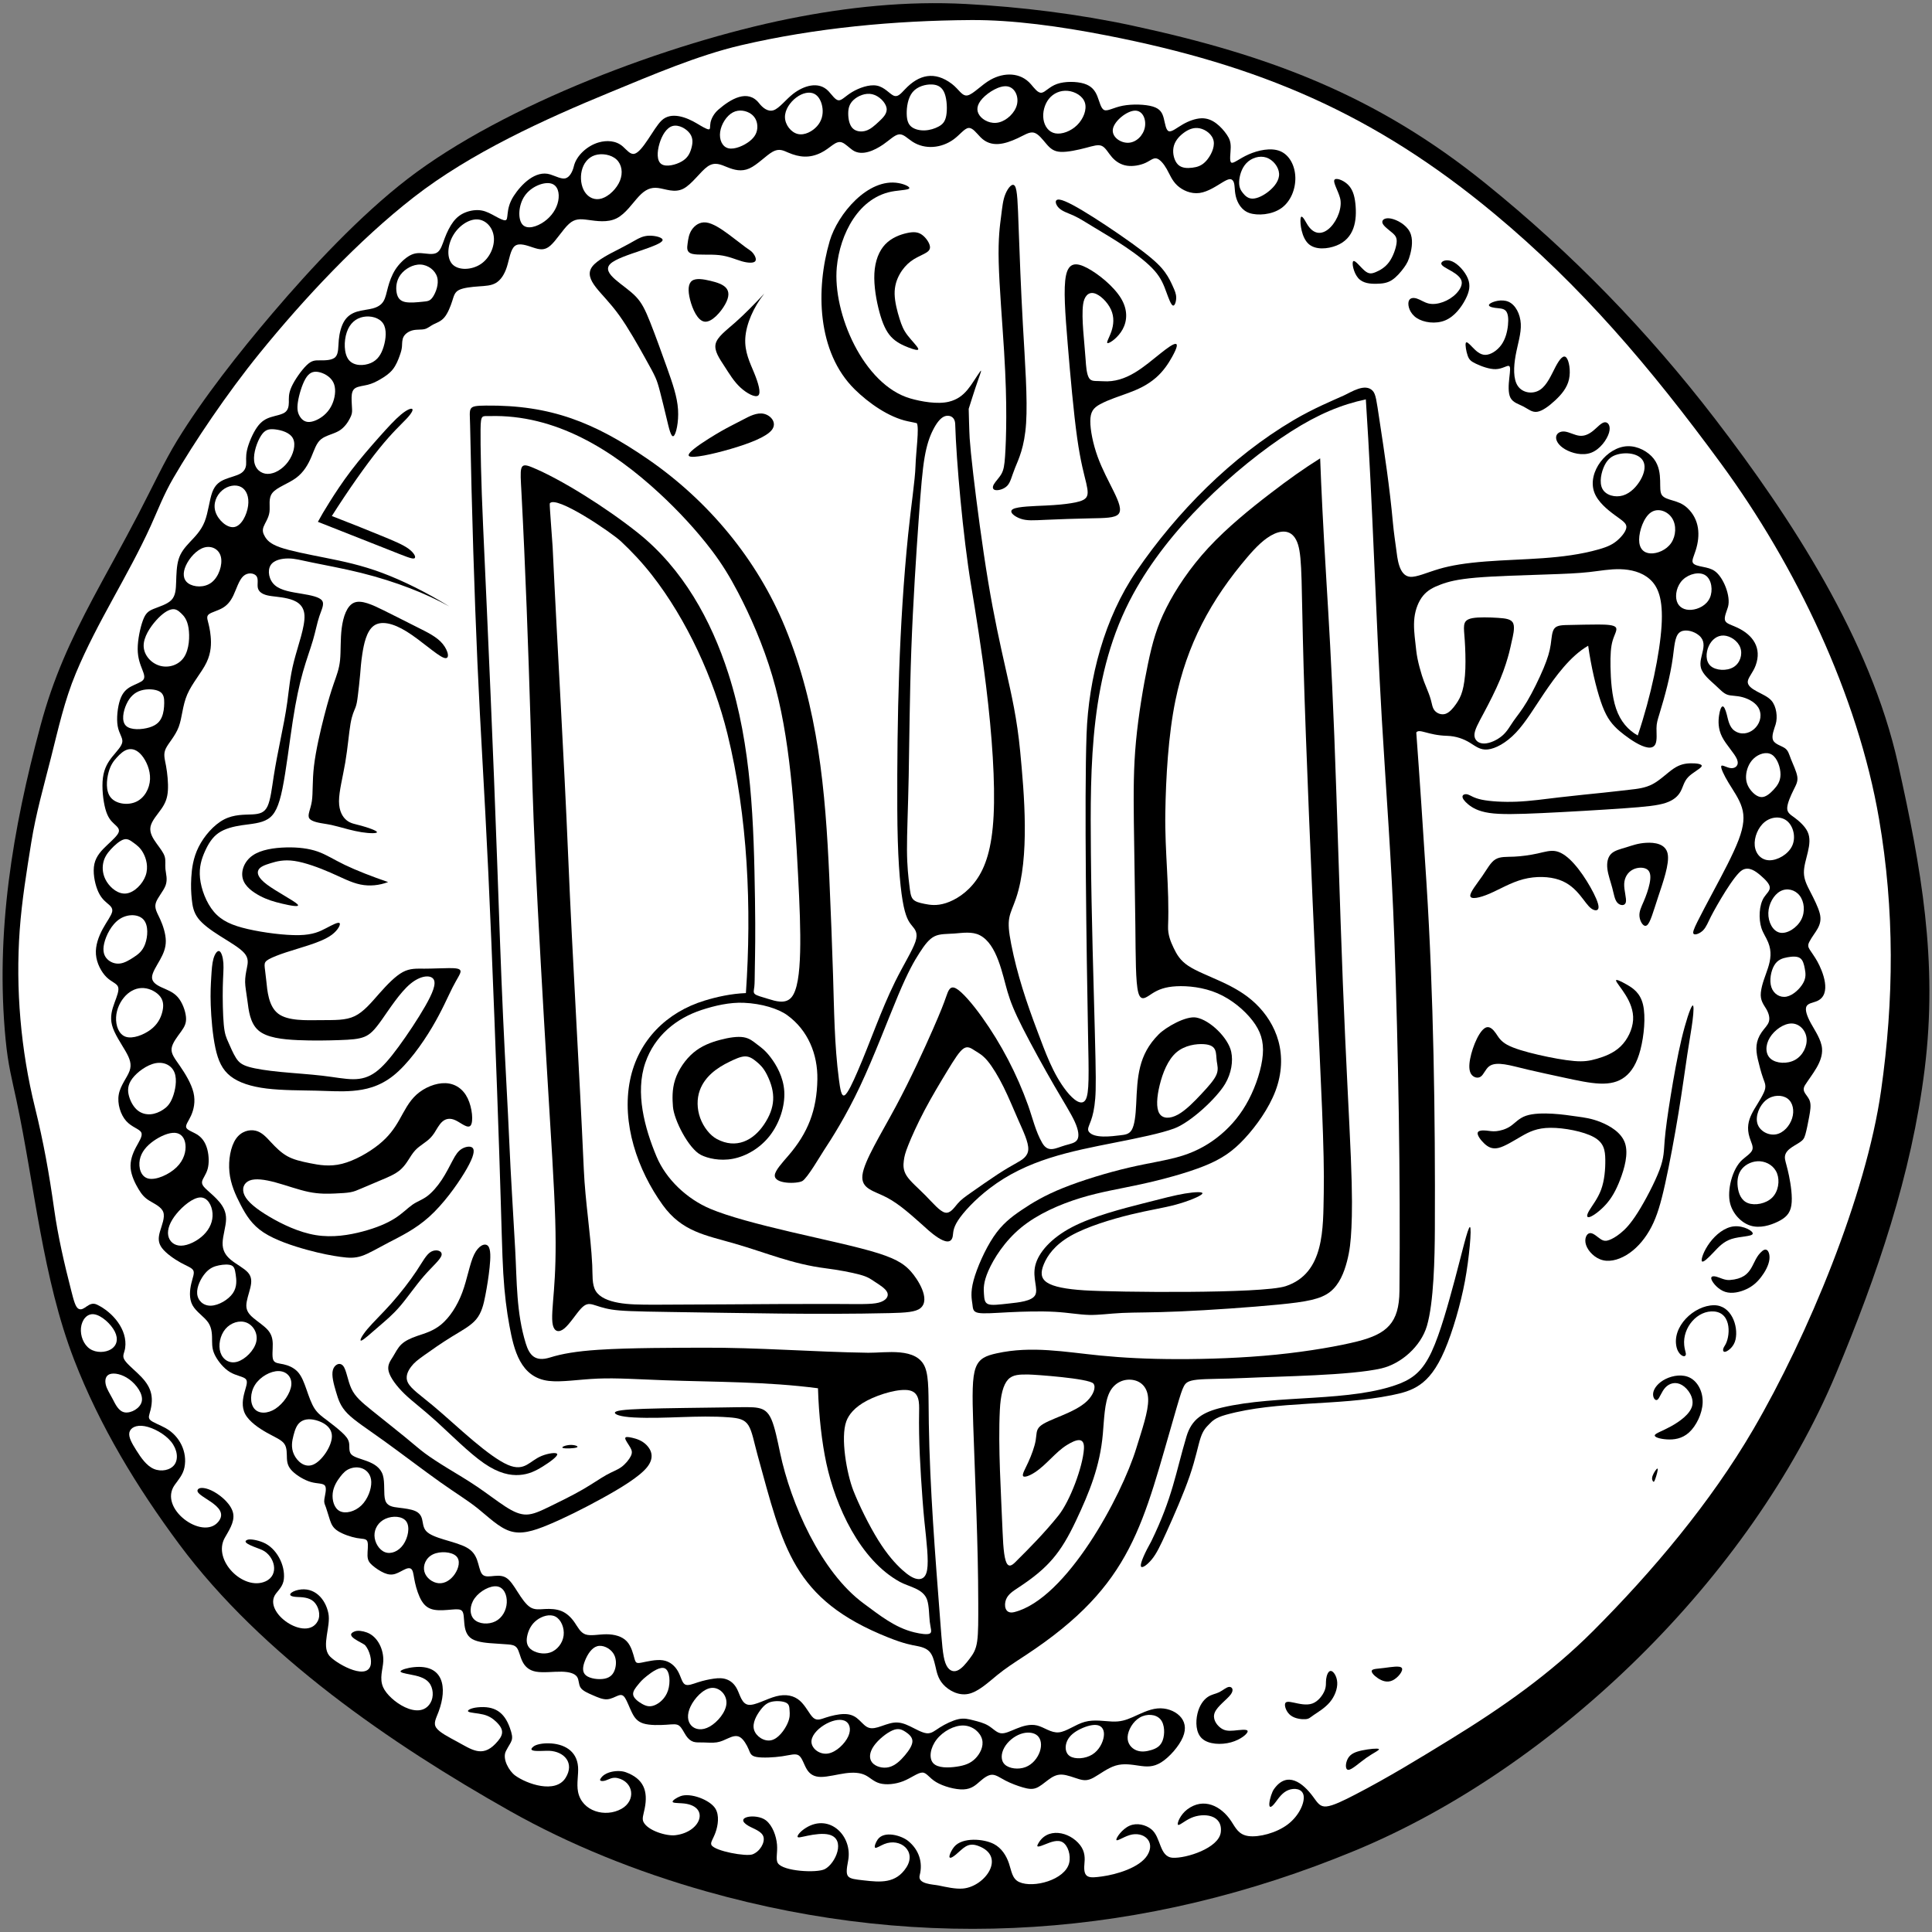 <?xml version="1.0" encoding="UTF-8"?>
<!DOCTYPE svg PUBLIC "-//W3C//DTD SVG 1.1//EN" "http://www.w3.org/Graphics/SVG/1.1/DTD/svg11.dtd">
<!-- Creator: CorelDRAW 2018 (64-Bit) -->
<svg xmlns="http://www.w3.org/2000/svg" xml:space="preserve" width="115mm" height="115mm" version="1.1" style="shape-rendering:geometricPrecision; text-rendering:geometricPrecision; image-rendering:optimizeQuality; fill-rule:evenodd; clip-rule:evenodd"
viewBox="0 0 11500 11500"
 xmlns:xlink="http://www.w3.org/1999/xlink">
 <rect x="0" y="0" width="11500" height="11500" fill="#808080" stroke="none"/>
 <defs>
  <style type="text/css">
   <![CDATA[
    .fil0 {fill:black}
    .fil1 {fill:white}
   ]]>
  </style>
 </defs>
 <g id="Layer_x0020_1">
  <g id="_2854360182800">
   <path class="fil0" d="M4694.58 112.11c-706.98,142.7 -1691.19,508.36 -2268.47,952.74 -282.38,217.37 -574.26,529.63 -805.65,801.56 -193.48,227.38 -410.92,502.11 -566.74,756.93 -75.6,123.62 -142.3,267.84 -230.84,438.14 -88.53,170.3 -198.92,366.69 -268.14,497.16 -137.07,258.36 -237.8,477.72 -314.19,762.3 -165.15,615.23 -268.77,1227.43 -207.2,1866.73 14.86,154.29 38.27,237.93 64.07,359.08 108.29,508.44 156.3,1061.89 343.75,1547.08 152.52,394.77 373.83,758.99 625.75,1098.19 490.02,659.76 1260.23,1188.24 1967.62,1587.37 356.03,200.88 754.4,361.6 1169.02,478.68 1305.27,368.57 2610.07,275.44 3862,-242.71 1195.19,-494.67 2357.09,-1628.46 2863.08,-2839.22 244.32,-584.66 449.65,-1182.98 527.78,-1813.53 79.44,-641.4 -20.64,-1196.43 -158.63,-1816.08 -164.55,-738.88 -633.7,-1459.99 -1089.47,-2053.43 -398.77,-519.22 -851.68,-986.24 -1366.78,-1401.91 -646.88,-522.01 -1282.11,-762.18 -2099.25,-938.26 -319.98,-68.95 -664.13,-111.79 -993.17,-129.26 -353.12,-18.77 -707.37,18.37 -1054.54,88.44z"/>
   <path class="fil1" d="M4409.25 269.79c-255.88,59.76 -529.31,177.43 -773.42,277.85 -396.82,163.25 -834.36,362.85 -1172.27,625.74 -327.64,254.91 -654.6,604.21 -919.55,930.73 -193.79,238.83 -388.22,528.42 -511.65,740.38 -59.12,101.54 -93.32,193.87 -135.45,286.43 -136.45,299.72 -317.46,569.73 -445.18,875.92 -68.29,163.72 -105.01,331.98 -148.33,503.3 -42.64,168.65 -89.7,332.09 -117.22,504.08 -27.75,173.42 -56.19,346.71 -68.83,522 -25.27,350.63 6.68,715.24 90.48,1054.41 51.53,208.6 84.38,392.72 114.52,606.55 23.32,165.55 60.71,325.38 102.13,487.03 14.33,55.96 24.62,96.67 43.01,106.27 34.5,18.03 59.84,-48.75 109.73,-24.84 92.98,44.52 183.34,148.61 167.73,258.29 -4.02,28.25 -17.6,43.32 -6.5,65.84 11.11,22.51 46.92,52.49 80.07,83.64 69,64.8 100.85,121.45 77.89,217.97 -7.3,30.71 -17.43,46.4 -2,61.14 15.44,14.74 56.45,28.54 92.77,48.98 81.16,45.65 129.59,139.97 110.71,233.4 -8.83,43.69 -36.45,73.49 -58.14,104.06 -99.16,139.75 165.55,331.48 259.01,220.05 83.54,-99.62 -161.8,-154.73 -118.12,-196.19 10.97,-10.41 46.94,-9.12 93.71,17.1 46.77,26.22 104.35,77.37 113.8,129.69 9.44,52.33 -29.25,105.83 -50.76,145.08 -73.04,133.2 111.98,316.32 242.45,258.41 86.16,-38.23 54.41,-151.16 -17.61,-186.13 -28.18,-13.67 -135.1,-43.93 -89.27,-61.64 15.36,-5.94 58.2,1.17 94.13,16.22 78.69,32.93 131.77,134.21 122.53,218.05 -4.47,40.47 -29.89,63.1 -47.82,87.12 -83.34,111.64 183.8,291.09 250.06,161.75 18.61,-36.33 3.89,-89.03 -24.69,-115.27 -28.57,-26.24 -71,-26.04 -99.53,-27.44 -70.47,-3.46 -35.88,-33.2 8.49,-42.31 94.72,-19.44 160.9,52.42 178.58,139.77 15.62,77.11 -42.12,190.54 4,250.36 32.21,41.79 215.99,150.16 245.95,63.42 11.28,-32.66 -4.32,-91.86 -30.43,-122.97 -13.74,-16.36 -130.84,-56.57 -63.55,-83.09 18.81,-7.41 47.94,-2.98 72.66,6.04 66.8,24.34 101.46,104.53 98.09,171.79 -2.41,48.26 -24.81,101.11 -0.41,155.35 36.16,80.41 215.7,203.62 281.37,91.71 21.18,-36.1 16.83,-89.45 -9.07,-120.71 -25.9,-31.27 -73.36,-40.46 -110.24,-47.61 -36.87,-7.15 -63.17,-12.26 -58.51,-20.49 4.66,-8.23 40.29,-19.6 80.73,-23.59 174.57,-17.23 198.86,121.17 145.63,264.61 -15.35,41.37 -32.88,68.65 -14.28,96.15 18.61,27.5 73.37,55.24 125.14,83.28 84.79,45.92 147.53,94.75 226.85,12.62 47.34,-49.01 57.4,-81.04 4.51,-131.74 -19.76,-18.94 -42.47,-34.45 -76.43,-42.87 -33.95,-8.43 -79.14,-9.78 -89.03,-17.35 -9.88,-7.58 15.53,-21.39 55.01,-25.34 100.74,-10.08 158.24,27.68 191.82,120.85 28.45,78.92 9.2,75.53 -23.25,139.92 -23.1,45.84 19.39,118.83 54.85,144.71 69.42,50.66 240.24,110.79 300.6,14.01 54.47,-87.34 -7.07,-156.61 -97.39,-160.9 -35.82,-1.7 -143.62,12.48 -92.71,-26.27 14.7,-11.18 50.09,-19.04 90.12,-18.17 88.25,1.9 166.48,42.65 174.08,139.54 3.58,45.71 -9.81,100.27 -0.01,149.34 23.27,116.46 162.8,154.99 258.88,100.8 86.86,-48.98 72.71,-160.44 -23.89,-182.91 -30.59,-7.12 -51.34,7.96 -70.84,14.28 -19.51,6.32 -37.78,3.88 -31.98,-7.51 23.69,-46.59 108.21,-57.57 151.93,-41.54 106.16,38.9 133.84,111.14 112.42,216.93 -7.67,37.92 -16.87,59.07 -7.14,78.98 25.32,51.77 136.6,85.16 188.97,79.1 158.59,-18.37 210.29,-179.47 40.16,-190.03 -29.2,-1.81 -55.11,-1.47 -55.75,-9.4 -0.65,-7.94 23.98,-24.16 46.55,-32.84 59.37,-22.83 176.56,22.05 208.12,73.71 25.03,40.95 15.32,100.99 1.1,141.27 -14.22,40.28 -32.96,60.79 -24.3,75.82 20.96,36.44 206.85,69.76 244.54,55.28 44.74,-17.19 74.68,-70.73 64.83,-104.43 -9.85,-33.7 -59.5,-47.57 -89.71,-65.3 -92.48,-54.26 48.34,-75.92 104.06,-32.9 40.01,30.88 62.13,94.12 66.36,144.41 4.22,50.29 -9.44,87.66 5.05,110.54 31.13,49.17 232.2,59.94 279.33,35.72 64.06,-32.9 128.02,-178.43 25.9,-205.28 -36.54,-9.6 -89.4,-1.53 -126.82,6.08 -37.42,7.61 -59.4,14.77 -61.17,6.32 -1.76,-8.44 16.68,-32.49 50.78,-53.49 140.86,-86.7 278.59,49.95 250.18,196.92 -20.24,104.77 -7.87,104.88 93.35,116.4 98.3,11.19 190.35,19.96 253.09,-76.71 62.58,-96.42 -34.85,-178.39 -131.1,-139.59 -23.69,9.54 -47.27,26.4 -54.33,21.78 -7.06,-4.62 2.39,-30.71 15.04,-48.76 38.05,-54.3 140.62,-24.34 181.45,8.72 63.98,51.83 88.49,127.22 68.51,204.16 -13.79,53.04 78.35,53.81 111.46,60.51 45.11,9.14 101.33,22.6 146.78,18.4 132.03,-12.17 260.17,-192.62 88.79,-254.32 -62.65,-22.54 -87.23,15.38 -130.98,51.61 -64.99,53.83 -34.35,-17.04 -10.88,-45.44 48.53,-58.74 176.27,-48.31 236.46,-16.85 46.35,24.23 74.2,69.6 89.72,115.36 15.51,45.77 18.71,91.95 61.22,111.16 84.29,38.09 273.29,-12.82 297.26,-114.04 10.93,-46.18 -7.29,-102.74 -37.57,-122.11 -30.28,-19.36 -72.62,-1.54 -104.93,11.39 -32.31,12.94 -54.6,20.97 -44.83,1.41 53.45,-107.14 189.54,-77.78 252.44,3.41 30.87,39.85 28.53,80.79 25.56,112.87 -8.12,87.84 29.03,84.01 106.54,73.34 82.69,-11.39 222.57,-51.31 268.53,-126.57 50.22,-82.25 -24.24,-143.96 -105.74,-119.28 -39.12,11.84 -77.9,39.99 -79.23,27.89 -1.35,-12.1 34.74,-64.46 78.83,-83.68 44.08,-19.23 96.16,-5.33 128.8,20.49 59.69,47.23 46.99,165.32 127.91,170.14 78.85,4.7 274.9,-56.84 286.17,-151.98 12.53,-105.75 -103.52,-117.28 -176.11,-85.31 -41.82,18.41 -73.51,49.78 -79.16,40.33 -5.64,-9.46 14.75,-59.73 55.17,-90.38 97.92,-74.23 202.41,-20.77 261.85,69.13 26.93,40.73 43.98,81.65 104.38,89.37 60.4,7.72 164.15,-17.76 232.63,-69.72 68.48,-51.96 101.69,-130.4 94.16,-171.93 -7.52,-41.54 -55.78,-46.16 -90.84,-32.25 -35.05,13.91 -56.91,46.37 -75.06,70.81 -63.99,86.18 -33.33,-43.9 -11.11,-75.57 78.91,-112.51 172.69,-38.04 232.83,43.46 27.49,37.26 41.15,62.05 79.88,58.67 38.75,-3.39 102.58,-34.96 172.8,-71.33 194.68,-100.82 381.22,-214.89 567.91,-329.63 307.02,-188.72 591.8,-388.12 846.77,-643.34 354.32,-354.66 699.84,-765.56 952.77,-1198.9 324.87,-556.58 672.14,-1392.71 761.04,-2015.52 77.52,-543.22 80.93,-1077.77 -11.58,-1618.08 -126.57,-739.12 -496.26,-1509.73 -938.96,-2113.86 -427.78,-583.79 -836.66,-1060.94 -1347.42,-1486.64 -722.51,-602.17 -1408.09,-887.78 -2309.7,-1064.13 -279.85,-54.73 -562.58,-93.4 -808.1,-91.84 -456.13,2.9 -926.04,46.29 -1371.59,150.39z"/>
   <path class="fil1" d="M535.05 8028.91c37.63,25.22 92.67,22.8 126.06,2.17 33.38,-20.64 45.11,-59.48 22.37,-104.88 -22.74,-45.4 -79.95,-97.36 -123.45,-103.16 -43.5,-5.81 -73.29,34.53 -78.06,81.14 -4.78,46.62 15.44,99.5 53.08,124.73z"/>
   <path class="fil1" d="M742.75 8407.08c37.18,6.09 93,-24.03 101.37,-66.64 8.38,-42.61 -30.69,-97.71 -74.13,-129.65 -43.44,-31.93 -91.26,-40.7 -117.01,-31.15 -25.75,9.56 -29.43,37.44 -23.17,63.29 6.26,25.84 22.46,49.64 39.84,82.7 17.38,33.05 35.93,75.36 73.1,81.45z"/>
   <path class="fil1" d="M915.53 8743.4c43.84,18.79 98.81,8.17 123.04,-25.31 24.23,-33.48 17.72,-89.83 -19.92,-136.43 -37.64,-46.6 -106.41,-83.47 -157.58,-92.56 -51.16,-9.09 -84.72,9.59 -90.91,37.41 -6.19,27.81 14.98,64.76 41.92,107.33 26.93,42.57 59.62,90.77 103.45,109.56z"/>
   <path class="fil0" d="M5759.63 567.77c-33.55,6.82 -51.19,-36.12 -93.64,-68.33 -102.89,-78.08 -196.66,-55.65 -279.43,32.36 -27.31,29.03 -44.3,47.86 -67.87,37.25 -23.57,-10.6 -53.72,-50.61 -99.32,-59.35 -45.59,-8.73 -106.64,13.82 -147.38,38.28 -40.74,24.46 -61.19,50.84 -80.82,49.04 -19.62,-1.81 -38.44,-31.79 -59.28,-53.92 -59.86,-63.57 -150.59,-31.19 -210.61,15.25 -43.96,34 -81.84,86.02 -116.67,97.79 -34.83,11.77 -66.61,-16.71 -86.17,-41.7 -67.79,-86.63 -170.09,-24.53 -242.42,38.22 -27.13,23.53 -42.25,53.79 -46.89,77.46 -4.63,23.68 1.22,40.78 -11.36,39.95 -12.57,-0.82 -43.58,-19.56 -70.92,-35.88 -57.85,-34.5 -150.84,-72.51 -208.72,-17.1 -24.71,23.66 -52.66,70.51 -80.98,112.87 -28.33,42.36 -57.03,80.23 -81.27,85.59 -24.25,5.36 -44.04,-21.79 -68.43,-43.43 -41.24,-36.59 -97.54,-37.58 -143.77,-24.34 -67.59,19.36 -132.79,78.31 -147.73,141.32 -8.04,33.93 -25.56,65.47 -49.5,72.2 -23.94,6.73 -58.75,-12.72 -90.82,-22.88 -88.16,-27.92 -173.92,60.55 -217.73,128.09 -27.68,42.67 -33.4,79.37 -36.28,104.54 -2.89,25.18 -2.93,38.84 -13.94,40.2 -11.02,1.35 -33,-9.6 -58,-23.27 -25.01,-13.67 -53.04,-30.06 -84.55,-35.36 -31.51,-5.3 -66.5,0.5 -95.37,12.13 -28.86,11.63 -51.61,29.07 -71.66,55.45 -20.05,26.37 -37.41,61.67 -50.96,97.65 -13.55,35.98 -23.29,72.63 -46.95,86.43 -23.65,13.81 -61.21,4.76 -91.29,2.7 -30.07,-2.07 -52.67,2.84 -78.7,19.47 -26.04,16.62 -55.52,44.97 -76.91,78.17 -21.39,33.21 -34.69,71.27 -43.8,104.89 -9.1,33.62 -14.02,62.8 -27.02,83.97 -12.99,21.18 -34.06,34.34 -62.48,42.09 -28.41,7.76 -64.17,10.11 -94.98,19.54 -30.81,9.44 -56.66,25.96 -75.08,55.19 -18.42,29.22 -29.41,71.15 -33.26,112.44 -3.84,41.28 -0.55,81.91 -19.8,102.2 -19.24,20.3 -61.01,20.25 -91.46,20.07 -30.43,-0.19 -49.53,-0.51 -79.8,28.57 -30.27,29.08 -71.71,87.57 -90.63,129.73 -18.9,42.17 -15.29,68.02 -15.64,92.04 -0.35,24.02 -4.68,46.21 -23.91,59.75 -19.23,13.54 -53.36,18.45 -83.46,28.01 -30.11,9.56 -56.19,23.79 -81.61,59.77 -25.41,35.98 -50.16,93.71 -59.66,135.06 -9.51,41.34 -3.77,66.3 -5.74,88.02 -1.98,21.73 -11.68,40.24 -34.19,53.21 -22.52,12.97 -57.86,20.41 -89.62,33.12 -31.76,12.7 -59.96,30.66 -77.32,76.83 -17.36,46.17 -23.89,120.54 -45.49,175.47 -21.6,54.91 -58.27,90.38 -88.5,122.6 -30.23,32.22 -54.03,61.21 -66.45,101.16 -12.41,39.96 -13.44,90.89 -14.88,135.34 -1.44,44.45 -3.3,82.41 -28.45,108.19 -25.15,25.77 -73.6,39.35 -105.78,52.59 -32.17,13.22 -48.09,26.1 -63.73,68.6 -15.66,42.5 -31.05,114.64 -30.96,169.65 0.09,55.01 15.65,92.88 26.91,121.68 11.25,28.8 18.19,48.5 5.54,63.12 -12.65,14.61 -44.88,24.13 -72.29,38.99 -27.42,14.86 -50.02,35.07 -64.95,78.82 -14.93,43.76 -22.19,111.06 -14.37,156.34 7.81,45.27 30.7,68.52 27.77,94.17 -2.92,25.65 -31.64,53.69 -57.92,86.17 -26.27,32.47 -50.08,69.38 -57.61,127.54 -7.53,58.16 1.22,137.58 15.08,187.24 13.86,49.67 32.82,69.59 50.75,86.25 17.92,16.66 34.81,30.06 28.16,50.14 -6.66,20.08 -36.84,46.84 -68.69,77.01 -31.84,30.17 -65.34,63.75 -76.04,111.96 -10.7,48.21 1.4,111.06 17.45,152.64 16.04,41.59 36.03,61.91 55.3,78.44 19.27,16.53 37.81,29.28 33.18,53.12 -4.62,23.84 -32.42,58.77 -56.47,103.24 -24.05,44.47 -44.36,98.48 -40.27,151.51 4.09,53.03 32.56,105.1 62.37,134.73 29.81,29.63 60.97,36.83 69.15,57.87 8.17,21.03 -6.64,55.89 -20.96,95.14 -14.33,39.25 -28.19,82.9 -14.7,133.81 13.48,50.9 54.3,109.07 80.5,154.65 26.21,45.58 37.81,78.56 23.53,117.89 -14.27,39.33 -54.41,85.01 -64.13,140.18 -9.71,55.17 10.99,119.85 44.09,157.07 33.11,37.23 78.61,47 89.61,67.93 11,20.92 -12.48,53 -31.97,90.06 -19.48,37.06 -34.97,79.12 -30.97,123.7 4,44.58 27.48,91.68 47.11,124.29 19.64,32.6 35.43,50.71 64.6,68.79 29.16,18.09 71.7,36.15 82.77,68.19 11.07,32.04 -9.35,78.06 -19.97,115.57 -10.63,37.51 -11.47,66.52 12.13,97.87 23.6,31.36 71.66,65.06 110.18,86.39 38.51,21.33 67.49,30.28 76.08,46.84 8.59,16.57 -3.21,40.74 -11.96,78.33 -8.76,37.58 -14.47,88.59 7.18,128.54 21.65,39.94 70.67,68.82 94.34,104.24 23.67,35.41 21.99,77.34 22.35,110.26 0.35,32.91 2.74,56.8 20.03,88.95 17.28,32.15 49.46,72.55 86.17,94.68 36.71,22.14 77.95,25.99 93.18,40.63 15.24,14.64 4.46,40.06 -5.83,77.78 -10.29,37.71 -20.1,87.71 3.82,132.33 23.91,44.61 81.54,83.84 129.33,110.64 47.78,26.79 85.72,41.15 103.09,65.58 17.36,24.43 14.14,58.93 15.62,87.47 1.48,28.53 7.66,51.08 33.19,76.18 25.53,25.1 70.41,52.75 109.75,63.88 39.34,11.14 73.15,5.76 84.11,22.66 10.96,16.9 -0.92,56.09 -4.15,79 -3.22,22.9 2.2,29.54 9.1,48.51 6.91,18.97 15.28,50.27 24.08,76.18 8.8,25.91 18.03,46.43 46.93,65.11 28.89,18.68 77.47,35.51 112.43,41.83 34.97,6.32 56.32,2.13 63.41,20.17 7.08,18.04 -0.1,58.31 0.87,85.31 0.97,27.01 10.1,40.76 28.64,57.04 18.53,16.28 46.47,35.1 70.62,45.47 24.14,10.38 44.49,12.31 66.42,5.34 21.92,-6.98 45.43,-22.85 63.4,-29.79 17.97,-6.93 30.42,-4.92 37.48,8.91 7.06,13.83 8.74,39.46 16.47,74.25 7.73,34.78 21.5,78.72 40,108.65 18.51,29.93 41.73,45.84 73.89,51.68 32.15,5.83 73.25,1.59 104.44,-1.07 31.19,-2.66 52.49,-3.74 62.63,9.65 10.14,13.4 9.12,41.26 12.48,74.13 3.36,32.87 11.1,70.75 46.4,91.51 35.31,20.77 98.17,24.42 138.49,26.87 40.33,2.44 58.1,3.67 77.02,5.38 18.92,1.71 38.99,3.9 51.59,21.41 12.6,17.5 17.74,50.32 31.79,79.06 14.05,28.73 37.02,53.39 80.25,61.39 43.23,8 106.72,-0.64 153.85,0.29 47.14,0.93 77.91,11.45 91.01,29.98 13.1,18.54 8.53,45.09 21.28,64.71 12.74,19.62 42.8,32.31 72.18,45.11 29.38,12.8 58.07,25.7 84.31,24.67 26.25,-1.03 50.03,-16 67.62,-22.36 17.59,-6.37 28.97,-4.12 40.95,14.36 11.97,18.49 24.54,53.21 39.11,83.47 14.57,30.26 31.13,56.04 69.06,68.13 37.93,12.09 97.23,10.48 137.14,7.8 39.91,-2.68 60.41,-6.42 76.58,5.66 16.18,12.08 28.03,39.98 41.36,59.72 13.33,19.73 28.16,31.29 44.29,36.23 16.12,4.95 33.56,3.26 57.75,3.79 24.2,0.54 55.17,3.3 80.77,-0.64 25.59,-3.93 45.82,-14.55 68.21,-24.53 22.39,-9.98 46.95,-19.31 68.87,-6.84 21.92,12.48 41.21,46.76 51.9,71.71 10.69,24.96 12.78,40.59 47.82,46.83 35.03,6.24 103.01,3.09 152.16,-4.21 49.16,-7.3 79.5,-18.76 99.59,-4.6 20.08,14.15 29.92,53.91 47.17,82.15 17.25,28.24 41.9,44.96 83.18,45.36 41.27,0.39 99.15,-15.52 147.35,-21.94 48.21,-6.41 86.73,-3.31 116.37,10.79 29.63,14.11 50.37,39.24 87.93,49.45 37.56,10.21 91.94,5.51 138.97,-12.99 47.04,-18.5 86.73,-50.8 113.22,-51.27 26.49,-0.48 39.76,30.87 82.51,56.61 42.75,25.73 114.98,45.86 163.54,43.6 48.56,-2.24 73.46,-26.87 97.99,-48.15 24.53,-21.27 48.7,-39.18 72.57,-39.03 23.87,0.16 47.45,18.38 79.29,34.94 31.84,16.55 71.94,31.44 103.56,40.53 31.63,9.08 54.78,12.37 78.19,3.57 23.4,-8.81 47.06,-29.7 71.21,-47.78 24.15,-18.08 48.78,-33.35 81.48,-32.22 32.7,1.13 73.45,18.66 104.34,27.47 30.9,8.81 51.93,8.9 86.33,-9.93 34.41,-18.84 82.17,-56.62 130.08,-71.08 47.91,-14.47 95.96,-5.62 139.87,0.68 43.92,6.31 83.71,10.09 132.15,-20.48 48.45,-30.58 105.56,-95.52 128.34,-149.37 22.78,-53.84 11.22,-96.6 -19.59,-127.11 -30.81,-30.52 -80.88,-48.81 -132.36,-43.88 -51.48,4.93 -104.36,33.08 -146.71,51.74 -42.35,18.65 -74.16,27.82 -120.6,26.28 -46.44,-1.53 -107.52,-13.77 -164.22,1.66 -56.7,15.43 -109.02,58.53 -155.36,62.67 -46.34,4.13 -86.7,-30.7 -128.91,-41.03 -42.21,-10.35 -86.27,3.8 -123.59,18.97 -37.32,15.17 -67.89,31.35 -93.41,27.17 -25.53,-4.18 -46,-28.72 -73.09,-45.09 -27.09,-16.37 -60.8,-24.56 -90.01,-31.98 -29.22,-7.41 -53.94,-14.06 -88.37,-6.56 -34.43,7.5 -78.57,29.16 -109.86,48.92 -31.29,19.76 -49.74,37.62 -78.22,34.98 -28.48,-2.64 -66.99,-25.77 -100.51,-41.86 -33.52,-16.09 -62.05,-25.14 -94.24,-21.63 -32.19,3.51 -68.06,19.57 -96.23,27.7 -28.17,8.14 -48.65,8.34 -67.83,-3.51 -19.17,-11.86 -37.05,-35.76 -58.14,-51.75 -21.09,-15.99 -45.39,-24.06 -77.72,-23.43 -32.34,0.64 -72.72,9.97 -104.3,20.28 -31.58,10.3 -54.36,21.57 -76.8,1.82 -22.43,-19.76 -44.5,-70.55 -79.6,-101.3 -35.1,-30.76 -83.23,-41.47 -141.15,-26.41 -57.93,15.05 -125.65,55.88 -164.83,50.6 -39.17,-5.27 -49.79,-56.65 -66.68,-91.04 -16.9,-34.4 -40.07,-51.8 -63.59,-60.33 -23.53,-8.53 -47.4,-8.19 -76.36,-4.23 -28.96,3.95 -63,11.53 -94.52,21.72 -31.52,10.19 -60.51,22.99 -77.84,11.97 -17.33,-11.03 -22.98,-45.88 -40.6,-77.25 -17.61,-31.37 -47.17,-59.26 -89.72,-65.75 -42.54,-6.49 -98.07,8.43 -127.92,13.94 -29.85,5.51 -34.02,1.62 -41.39,-24.12 -7.37,-25.74 -17.92,-73.32 -46.1,-103.06 -28.18,-29.73 -73.98,-41.62 -120.51,-41.69 -46.53,-0.07 -93.79,11.67 -124.92,0.8 -31.14,-10.87 -46.14,-44.35 -66.26,-73.09 -20.11,-28.75 -45.32,-52.76 -75.9,-65.5 -30.58,-12.75 -66.53,-14.24 -98.7,-12.56 -32.18,1.68 -60.59,6.51 -87.51,-10.19 -26.92,-16.71 -52.35,-54.96 -75.74,-91.62 -23.39,-36.65 -44.74,-71.71 -71.87,-86.43 -27.14,-14.73 -60.06,-9.11 -85.83,-6.79 -25.76,2.33 -44.36,1.38 -56.14,-16.03 -11.78,-17.42 -16.74,-51.28 -27.32,-80.72 -10.59,-29.44 -26.8,-54.46 -61.59,-73.91 -34.79,-19.46 -88.15,-33.36 -134.8,-47.57 -46.64,-14.22 -86.58,-28.75 -106.24,-50.06 -19.68,-21.31 -19.09,-49.39 -24.77,-71.56 -5.69,-22.17 -17.64,-38.43 -41.94,-48.86 -24.3,-10.44 -60.95,-15.05 -96.34,-19.3 -35.39,-4.24 -69.53,-8.11 -81,-44.24 -11.47,-36.13 -0.28,-104.54 -14.29,-149.85 -14.01,-45.32 -53.24,-67.56 -92.68,-82.66 -39.43,-15.1 -79.09,-23.07 -95.34,-40.88 -16.26,-17.82 -9.12,-45.5 -13.1,-68.34 -3.99,-22.85 -19.11,-40.87 -43.35,-63.07 -24.23,-22.19 -57.59,-48.56 -86.94,-70.56 -29.35,-22 -54.7,-39.63 -74.5,-69.78 -19.81,-30.14 -34.08,-72.79 -48.28,-113.43 -14.19,-40.64 -28.32,-79.28 -51.92,-105.25 -23.61,-25.97 -56.7,-39.27 -85.15,-45.54 -28.44,-6.27 -52.24,-5.5 -60.98,-25.9 -8.74,-20.39 -2.41,-61.94 -3.11,-95.6 -0.71,-33.66 -8.44,-59.42 -30.38,-83.9 -21.94,-24.48 -58.07,-47.66 -84.23,-69.64 -26.16,-21.98 -42.33,-42.74 -42.62,-73.52 -0.28,-30.78 15.33,-71.58 23.7,-106.64 8.38,-35.06 9.52,-64.39 -13.68,-90.74 -23.19,-26.34 -70.73,-49.7 -102.98,-76.63 -32.26,-26.92 -49.24,-57.42 -48.27,-100.13 0.96,-42.7 19.87,-97.62 20.62,-140.85 0.76,-43.23 -16.63,-74.78 -39.35,-102.24 -22.73,-27.47 -50.78,-50.86 -71.77,-69.88 -21,-19.02 -34.92,-33.66 -31.72,-52.11 3.19,-18.45 23.52,-40.71 32.97,-74.3 9.46,-33.59 8.05,-78.52 -1.37,-115.46 -9.41,-36.94 -26.84,-65.9 -53.7,-85.16 -26.87,-19.26 -63.17,-28.82 -71.31,-44.6 -8.14,-15.78 11.88,-37.78 27.72,-72.8 15.83,-35.02 27.48,-83.06 14.58,-137.24 -12.89,-54.19 -50.34,-114.52 -80.67,-158.5 -30.33,-43.98 -53.54,-71.6 -49.57,-104.37 3.99,-32.77 35.16,-70.68 56.39,-100.29 21.22,-29.62 32.51,-50.95 29.13,-87.14 -3.37,-36.19 -21.41,-87.24 -49.56,-118.8 -28.15,-31.55 -66.4,-43.62 -97.69,-58.25 -31.3,-14.63 -55.63,-31.83 -54.81,-59.61 0.82,-27.79 26.79,-66.16 47.23,-102.84 20.45,-36.68 35.37,-71.65 34.82,-113.65 -0.55,-42 -16.57,-91.02 -33.68,-128.6 -17.12,-37.58 -35.32,-63.71 -26.1,-95.89 9.23,-32.18 45.86,-70.4 58.65,-105.83 12.78,-35.43 1.7,-68.07 -1.07,-96.05 -2.77,-27.99 2.77,-51.31 -4.44,-75.21 -7.21,-23.89 -27.16,-48.36 -48.16,-77.6 -21,-29.24 -43.04,-63.27 -36.42,-99.17 6.62,-35.91 41.9,-73.69 65.44,-107.7 23.54,-34 35.33,-64.23 38.18,-108.82 2.85,-44.59 -3.25,-103.55 -11.06,-146.22 -7.81,-42.66 -17.33,-69.02 -1.7,-102.54 15.62,-33.52 56.38,-74.19 77.23,-129.75 20.86,-55.56 21.81,-126 50.86,-193.15 29.04,-67.15 86.19,-131 114.69,-190.3 28.49,-59.31 28.34,-114.05 24.65,-154.87 -3.67,-40.82 -10.88,-67.71 -16.08,-88.06 -5.21,-20.34 -8.42,-34.15 7.08,-45.25 15.49,-11.1 49.69,-19.5 77.28,-34.86 27.59,-15.36 48.56,-37.68 66.66,-75.65 18.11,-37.98 33.34,-91.62 59.74,-115.54 26.41,-23.91 63.99,-18.11 77.65,-0.06 13.66,18.05 3.41,48.35 8.48,70.73 5.07,22.37 25.48,36.82 56.77,44.21 31.28,7.4 73.46,7.73 119.82,18.69 46.35,10.98 96.89,32.59 100.92,99.66 4.03,67.07 -38.45,179.6 -62.44,273.4 -24,93.81 -29.52,168.89 -39.86,243.64 -10.33,74.75 -25.49,149.16 -40.33,223.04 -14.84,73.89 -29.37,147.24 -40.44,218.25 -11.07,71.01 -18.69,139.69 -36.62,178.14 -17.94,38.46 -46.2,46.7 -91.55,49.04 -45.37,2.34 -107.82,-1.23 -167.98,30.22 -60.16,31.45 -118.02,97.9 -150.87,163.45 -32.85,65.54 -40.69,130.18 -43.65,182.03 -2.96,51.84 -1.05,90.89 2.92,129.4 3.97,38.51 9.98,76.48 37.53,112.93 27.55,36.45 76.63,71.39 131.56,106.17 54.93,34.77 115.71,69.39 143.19,100.8 27.48,31.41 21.65,59.61 15.98,87.82 -5.68,28.21 -11.21,56.41 -10.75,85.41 0.47,28.99 6.92,58.76 13.92,112.36 7.01,53.6 14.56,131.03 64.84,174.81 50.27,43.78 143.25,53.92 234.51,58.05 91.26,4.13 180.8,2.25 248.29,-0.13 67.49,-2.38 112.92,-5.26 148.06,-19.4 35.13,-14.14 59.97,-39.55 104.1,-101.83 44.14,-62.28 107.57,-161.44 169.02,-212.91 61.44,-51.47 120.88,-55.26 138.73,-28.45 17.84,26.82 -5.92,84.23 -49.23,160.12 -43.31,75.9 -106.18,170.27 -158.85,242.04 -52.67,71.78 -95.14,120.95 -137.13,151.35 -41.98,30.41 -83.48,42.04 -133.3,41.91 -49.82,-0.13 -107.95,-12.02 -183.76,-20.88 -75.81,-8.86 -169.29,-14.69 -249.17,-22.55 -79.87,-7.87 -146.14,-17.77 -188.11,-30.08 -41.96,-12.3 -59.63,-27.02 -76.47,-53.48 -16.83,-26.46 -32.84,-64.67 -45.41,-93.05 -12.56,-28.38 -21.69,-46.94 -27.13,-104.99 -5.44,-58.05 -7.2,-155.58 -5.79,-224.03 1.4,-68.45 5.96,-107.81 3.49,-142.74 -2.47,-34.93 -11.96,-65.43 -24,-70.45 -12.04,-5.02 -26.63,15.45 -35.03,44.69 -8.4,29.24 -10.6,67.27 -13.22,110.49 -2.62,43.22 -5.64,91.64 -2.96,166.73 2.69,75.09 11.08,176.84 27.61,254.09 16.52,77.24 41.17,129.97 90,168.24 48.83,38.28 121.84,62.09 215.36,73.55 93.53,11.46 207.57,10.57 294.18,12.64 86.61,2.06 145.79,7.08 217.9,1.13 72.12,-5.96 157.17,-22.89 242.37,-90.91 85.2,-68.02 170.56,-187.14 230.27,-287.63 59.71,-100.49 93.79,-182.36 121.66,-237.09 27.87,-54.74 49.54,-82.32 47.49,-97.44 -2.05,-15.11 -27.82,-17.76 -68.97,-17.54 -41.14,0.21 -97.65,3.29 -145.25,3.27 -47.6,-0.02 -86.28,-3.14 -129.99,20.54 -43.7,23.68 -92.42,74.16 -139.29,127.18 -46.86,53.01 -91.87,108.56 -146.25,134.81 -54.37,26.24 -118.11,23.18 -204.09,23.95 -85.98,0.77 -194.19,5.36 -251.8,-38.76 -57.62,-44.11 -64.63,-136.93 -70.4,-194.01 -5.76,-57.08 -10.28,-78.42 -10.34,-93.65 -0.05,-15.22 4.35,-24.33 25.63,-36.28 21.27,-11.94 59.41,-26.73 100.74,-40.41 41.32,-13.67 85.83,-26.23 135.12,-42.44 49.29,-16.22 103.36,-36.08 139.29,-63.11 35.93,-27.04 53.71,-61.26 45.31,-69.02 -8.4,-7.77 -42.99,10.92 -80.05,30.3 -37.05,19.37 -76.57,39.43 -160.05,41.34 -83.49,1.91 -210.93,-14.32 -305.54,-36.07 -94.6,-21.74 -156.35,-49 -202.22,-103.04 -45.86,-54.04 -75.83,-134.85 -82.58,-200.48 -6.75,-65.62 9.71,-116.05 29.79,-160.41 20.09,-44.36 43.78,-82.66 80.73,-108.23 36.95,-25.57 87.15,-38.41 141.16,-46.29 54,-7.89 111.81,-10.83 152.68,-36.78 40.87,-25.95 64.79,-74.91 86.54,-182.08 21.75,-107.16 41.33,-272.54 60.97,-400.23 19.65,-127.69 39.36,-217.7 60.67,-292.94 21.3,-75.23 44.21,-135.67 59.97,-189.77 15.76,-54.1 24.38,-101.84 37.78,-141.87 13.39,-40.04 31.56,-72.35 15.88,-93.51 -15.69,-21.17 -65.24,-31.17 -122.23,-40.63 -56.99,-9.46 -121.43,-18.36 -158.04,-50.25 -36.61,-31.89 -45.39,-86.76 -26.04,-118.68 19.36,-31.93 66.85,-40.92 105.97,-40.82 39.13,0.09 69.88,9.27 141.75,24.14 71.88,14.87 184.86,35.44 290.6,61.63 105.73,26.18 204.22,57.99 291.11,91.39 86.88,33.41 162.18,68.42 234.75,108.43 -133.89,-82.56 -275.43,-153.27 -400.05,-199.76 -124.63,-46.5 -232.34,-68.79 -337.76,-89.82 -105.43,-21.04 -208.56,-40.83 -269.17,-62.07 -60.6,-21.25 -78.68,-43.95 -90.38,-63.52 -11.69,-19.58 -17.02,-36.02 -8.52,-58.87 8.49,-22.86 30.81,-52.13 35.34,-88.89 4.54,-36.76 -8.7,-81.01 18.04,-113.74 26.76,-32.74 93.49,-53.95 139.88,-88.1 46.38,-34.14 72.4,-81.21 90.9,-124.45 18.5,-43.25 29.47,-82.66 58.01,-105.99 28.55,-23.32 74.67,-30.55 107.85,-50.62 33.18,-20.08 53.43,-52.99 64.49,-74.61 11.07,-21.62 12.96,-31.95 12.44,-51.5 -0.51,-19.55 -3.44,-48.33 -2.84,-72.6 0.6,-24.27 4.73,-44.04 22.01,-55.05 17.29,-11.01 47.74,-13.27 74.19,-19.91 26.45,-6.63 48.91,-17.65 74.29,-32.34 25.37,-14.7 53.67,-33.09 74.12,-58.58 20.45,-25.5 33.06,-58.1 41.42,-81.65 8.37,-23.54 12.5,-38.02 13.84,-56.15 1.33,-18.13 -0.13,-39.91 9.95,-57.97 10.08,-18.06 31.69,-32.39 55.48,-37.86 23.8,-5.47 49.75,-2.07 69.07,-6.72 19.32,-4.64 31.99,-17.34 51.26,-27.36 19.26,-10.01 45.13,-17.35 66.08,-41.8 20.95,-24.46 36.99,-66.03 47.13,-97.6 10.13,-31.56 14.37,-53.12 40.74,-66.35 26.38,-13.23 74.91,-18.14 116.16,-21.11 41.25,-2.97 75.24,-4.02 103.35,-20.76 28.11,-16.74 50.34,-49.19 64.96,-94.82 14.61,-45.64 21.6,-104.47 47.82,-125.05 26.21,-20.59 71.65,-2.93 109.03,9.34 37.38,12.28 66.71,19.17 101.53,-10.84 34.82,-30.01 75.13,-96.93 110.83,-129.44 35.7,-32.51 66.78,-30.62 115.32,-24.15 48.53,6.48 114.52,17.53 168.5,-9.36 53.97,-26.88 95.92,-91.7 133.37,-131.51 37.45,-39.8 70.4,-54.59 113.75,-49.23 43.35,5.37 97.1,30.9 149.38,4.86 52.27,-26.04 103.06,-103.64 146.03,-133.11 42.98,-29.47 78.13,-10.81 117.59,4.89 39.45,15.7 83.21,28.45 131.12,6.67 47.9,-21.79 99.96,-78.11 138.44,-99.22 38.49,-21.11 63.41,-7.01 92.36,5.41 67.12,28.79 127.11,34.03 194.26,1.11 57.76,-27.84 88.26,-76.22 126.54,-61.29 19.21,7.45 41.11,30.57 62.04,45.18 55.88,38.98 132.79,0.42 182.15,-33.22 36.67,-24.99 67.73,-57.45 94.47,-60.37 26.75,-2.92 49.18,23.7 80.03,43.63 75.61,48.84 173.28,38.07 244.66,-13.7 37.69,-27.33 64.29,-65.59 88.96,-68.06 24.67,-2.46 47.41,30.88 71.71,55.48 64.13,64.94 145.95,39.96 220.21,5.75 40.56,-18.68 69.86,-40.08 97.06,-33.35 27.21,6.72 52.32,41.59 75.11,68.02 22.79,26.43 43.26,44.43 84.55,46.47 41.28,2.05 103.39,-11.85 149.01,-23.81 45.62,-11.96 74.75,-21.97 97,-11.16 22.26,10.81 37.62,42.44 60.17,67.73 22.55,25.29 52.29,44.23 88.42,49.59 36.13,5.36 78.65,-2.86 108.45,-16.13 29.8,-13.27 46.87,-31.58 66.93,-27.23 20.06,4.34 43.11,31.35 61.08,63.02 17.98,31.67 30.87,68 62.38,97.48 31.52,29.48 81.64,52.12 132.82,45.18 51.18,-6.94 103.42,-43.46 137.79,-63.99 34.38,-20.53 50.88,-25.06 62.62,-6.95 11.74,18.12 6.18,51.34 15.49,90.38 9.31,39.05 33.5,83.9 81.52,100.03 48.03,16.12 132.44,11.05 189.15,-28.88 56.7,-39.94 85.69,-114.74 83.78,-183.85 -1.91,-69.1 -34.73,-132.51 -89.79,-155.52 -55.06,-23.01 -132.36,-5.61 -188.25,19.1 -55.89,24.71 -90.38,56.74 -103.14,48.65 -12.77,-8.09 -3.81,-56.3 -3.43,-90.07 0.38,-33.76 -7.81,-53.07 -23.15,-75.74 -15.34,-22.67 -37.82,-48.69 -63.38,-67.77 -25.56,-19.08 -54.19,-31.22 -88.71,-29.97 -34.51,1.26 -74.91,15.92 -110.33,36.35 -35.43,20.43 -65.88,46.63 -83.19,40.53 -17.32,-6.11 -21.5,-44.52 -29.68,-76.31 -8.17,-31.78 -20.33,-56.93 -65.31,-70.52 -44.98,-13.59 -122.77,-15.62 -178.63,-4.9 -55.85,10.73 -89.76,34.2 -110.27,25.8 -20.51,-8.42 -27.62,-48.71 -41.3,-82.42 -13.67,-33.71 -33.89,-60.83 -78.81,-74.74 -44.93,-13.91 -114.54,-14.6 -161.19,1.81 -46.64,16.41 -70.33,49.94 -92.31,52.25 -21.97,2.31 -42.25,-26.58 -63.41,-51.02 -62.25,-71.9 -159.81,-70.65 -239.04,-26.85 -54.53,30.15 -103.97,86.75 -137.52,93.58z"/>
   <path class="fil0" d="M7776.63 1327.81c-16.42,-29.54 -32.21,-53.98 -35.37,-25.1 -3.16,28.89 6.29,111.1 47.4,148.79 41.1,37.7 113.85,30.88 165.93,10.46 107.46,-42.14 124.25,-148.74 113.03,-251.76 -5.21,-47.84 -17.29,-85.8 -45.52,-112.51 -28.23,-26.72 -72.6,-42.21 -79.71,-25.8 -7.11,16.4 23.05,64.68 34.32,107.39 27.95,105.89 -112.61,305.98 -200.08,148.53z"/>
   <path class="fil0" d="M4938.52 1435.4c-83.56,284.88 -76.09,660.88 149.15,882.26 82.49,81.07 202.36,166.14 316.58,190.11 28.9,6.06 52.66,10.48 53.11,11.29 15.18,27.56 -5.23,167.98 -7.93,254.53 -2.7,86.57 -26.19,234.5 -43.93,409.37 -54.33,535.51 -66.49,1093.23 -64.53,1630.95 1.02,278.49 14.96,448.52 31.68,546.98 16.72,98.47 36.23,125.37 55.51,148.81 19.27,23.43 38.31,43.4 20.6,96.3 -17.71,52.91 -72.19,138.78 -121.51,238.97 -84.34,171.34 -145.65,354.89 -221.6,530.34 -29.03,67.05 -59.64,134.15 -78.52,144.15 -18.89,10.01 -26.06,-37.06 -33.7,-95.33 -26.99,-205.77 -28.29,-412.68 -34.82,-619.81 -5.28,-167.54 -13.03,-375.07 -22.34,-583.62 -23.06,-516.45 -65.93,-1007.5 -264.02,-1488.72 -165.2,-401.31 -455.58,-751.07 -815.44,-998.68 -317.98,-218.77 -578.36,-323.15 -964.18,-319.1 -111.64,1.2 -96.57,9.13 -94.48,114.74 10.27,518.53 25.7,1008.96 43.59,1413.68 18.92,427.84 40.66,735.12 64.87,1250.93 24.21,515.81 50.92,1240.15 65.29,1676.91 14.37,436.75 16.42,585.91 23.86,710.06 7.44,124.14 20.28,223.29 36.76,311.96 26.24,141.12 64.07,306.98 233.84,327.23 76.62,9.14 179.64,-9.12 292.94,-13.77 113.3,-4.65 236.9,4.29 397.29,9.97 304.94,10.8 609.07,7.77 912.35,47.64 4.73,161.73 23.19,323.51 49.93,447.17 54.79,253.38 198.6,574.18 437.5,705.23 54.34,29.81 138.96,39.88 161.9,106.32 12.57,36.39 11.44,92.49 16.09,131.52 4.66,39.02 15.13,60.98 0.91,69.26 -14.23,8.29 -53.14,2.9 -93.08,-6.72 -116.07,-27.99 -206.52,-102.14 -300.8,-171.38 -255.89,-187.96 -434.83,-596.61 -498.07,-897.47 -15.6,-74.17 -31.18,-151.72 -51.38,-198.2 -20.21,-46.5 -45.06,-61.94 -79.26,-68.69 -34.2,-6.75 -77.76,-4.82 -206.7,-2.91 -128.94,1.9 -343.27,3.79 -471.38,8.14 -128.11,4.36 -170.02,11.2 -174.21,21.9 -4.19,10.72 29.32,25.32 112.85,29.56 188.43,9.57 377.63,-15.1 566.52,-0.69 57.19,4.36 92.24,11.63 114.99,47.41 22.75,35.79 33.21,100.09 54.39,176.66 152.49,551.55 208.75,859.46 778.41,1086.35 95.54,38.05 139.41,44.75 172.5,51.06 75.89,14.47 89.98,44.28 107.3,117.74 8.35,35.39 14.4,74.07 46.58,109.99 32.17,35.93 90.46,69.09 149.76,57.05 59.3,-12.04 119.63,-69.3 172.37,-112.19 52.75,-42.88 97.93,-71.41 169.42,-118.43 643.22,-423.09 694.62,-777.8 896.96,-1468.79 24.63,-84.12 33.34,-110.43 43.75,-130.61 10.41,-20.19 22.54,-34.27 79.34,-40.35 56.79,-6.08 158.26,-4.17 286.88,-10.29 207.74,-9.89 627.96,-14.55 810.17,-56.96 117.02,-27.24 234.99,-130.72 270.89,-252.52 41.18,-139.71 46.64,-409.07 47.35,-577.38 2.87,-682.62 -7.54,-1391.61 -49.85,-2058.48 -19.99,-315.17 -41.66,-639.31 -60.76,-896.83 18.38,-25.1 68.43,16.71 182.9,19.93 54.3,1.52 99.86,18.83 135.81,40.83 35.94,22 62.27,45.16 107.18,40.28 44.92,-4.89 108.45,-37.81 167.35,-100.13 58.9,-62.32 113.19,-154.06 166.48,-232.65 67.84,-100.05 156.51,-223.14 263.48,-284.57 17.61,125.18 47.03,249.67 75.1,332.14 28.08,82.49 54.82,122.97 97.79,163.36 26.66,25.06 192.48,161.91 227.18,90.5 11.17,-22.99 6.21,-65.2 6.59,-95.19 0.38,-29.99 6.12,-47.78 16.87,-82.97 33.85,-110.83 64.93,-224.63 80.73,-339.6 8.66,-63.05 11.1,-121.1 36.92,-145 25.81,-23.89 75.03,-13.65 105.92,6.08 84.37,53.89 4.91,133.89 24.32,202.96 10.93,38.92 54.15,73.82 84.61,101.68 30.46,27.86 48.18,48.7 71.8,57.22 23.62,8.53 53.14,4.74 91.09,15.07 37.95,10.32 84.34,34.78 99.95,73.7 34.96,87.15 -69.94,181.68 -149.08,125 -29.68,-21.26 -36.68,-64.03 -44.54,-94.82 -7.86,-30.79 -16.58,-49.61 -24.95,-48.99 -8.37,0.62 -16.39,20.69 -21.22,53.73 -4.84,33.04 -6.48,79.08 17.94,127.41 24.42,48.31 74.92,98.93 88.95,133.79 14.03,34.86 -8.4,53.96 -34.25,52.58 -25.86,-1.38 -55.14,-23.23 -59.53,-12.37 -4.38,10.86 16.11,54.44 43.9,100.36 27.79,45.93 62.88,94.2 78.9,146.15 16.02,51.96 12.96,107.6 -19.51,193.11 -32.47,85.52 -94.35,200.93 -142.12,290.36 -47.77,89.43 -81.42,152.9 -102.95,196.29 -21.52,43.39 -30.92,66.71 -21.74,73.44 9.18,6.73 36.94,-3.13 55.91,-22.56 18.96,-19.44 29.14,-48.47 46.72,-82.61 31.08,-60.39 138.59,-249.82 187.2,-276.27 39.32,-21.4 77.78,6.88 108.36,33.19 30.58,26.31 53.29,50.64 54.28,70.98 0.99,20.33 -19.72,36.68 -33.9,58.12 -31.18,47.16 -32.77,130.6 -16.31,182.59 9.88,31.21 27.98,55.2 40.69,86.51 44.64,109.93 -32.44,193.52 -43.74,298.16 -5.17,47.82 17.47,72.62 32.41,98.43 14.94,25.81 22.18,52.63 15.49,74.89 -6.69,22.25 -27.31,39.95 -43.15,63.09 -36.16,52.84 -36.72,100.27 -22.91,160.53 7.96,34.77 20.37,81.57 31.65,113.1 11.28,31.54 21.43,47.82 4.19,85.45 -42.73,93.32 -120.08,155.01 -84.76,267.26 9.87,31.33 23.67,53.84 16.21,74.07 -7.47,20.23 -36.22,38.18 -58.32,57.63 -62.13,54.68 -93.17,184.9 -73.8,260.65 15.69,61.38 65.32,115.18 121.27,132.5 55.95,17.33 118.21,-1.8 163.05,-23.71 44.84,-21.9 72.26,-46.59 80.21,-96.62 7.96,-50.03 -3.54,-125.43 -13.95,-176.23 -10.41,-50.81 -19.74,-77.03 -23.5,-97.46 -10,-54.45 50.46,-76.65 87.53,-101.97 19.99,-13.65 26.15,-21.66 33.5,-47.2 7.34,-25.54 15.89,-68.61 22.59,-105.11 6.71,-36.5 11.58,-66.42 4.45,-90.87 -11.59,-39.68 -55.5,-55.79 -28.26,-98.44 40.59,-63.61 106.34,-136.17 100.37,-215.94 -3.94,-52.72 -42.03,-106.41 -66.65,-151.4 -24.62,-44.99 -35.78,-81.3 -25.83,-100.53 9.96,-19.23 41.03,-21.39 63.78,-31.63 88.83,-39.97 33.07,-177.21 0.3,-235.98 -16.54,-29.65 -34.09,-52.28 -44.4,-68.82 -10.31,-16.53 -13.38,-26.97 -2.71,-47.69 30.35,-58.9 80.93,-94.61 61.95,-168.83 -9.38,-36.71 -34.07,-85.44 -55.19,-126.45 -21.11,-41.01 -38.66,-74.31 -39.25,-115.88 -1.08,-76.21 56.24,-170.28 22.03,-243.34 -15.1,-32.24 -47.8,-61.78 -74.46,-81.75 -26.67,-19.98 -47.32,-30.41 -47.01,-59.01 0.29,-28.6 21.55,-75.39 37.66,-107.93 16.1,-32.55 27.07,-50.87 22.24,-80.99 -4.83,-30.12 -25.45,-72.05 -37.59,-103.1 -12.14,-31.05 -15.81,-51.24 -36.84,-65.59 -21.02,-14.36 -59.39,-22.9 -69.86,-47.67 -10.47,-24.77 6.98,-65.79 15.46,-93.25 13.29,-43.05 5.1,-107.82 -25.26,-142.06 -20.56,-23.19 -55.57,-37.79 -86.03,-54.23 -30.46,-16.44 -56.38,-34.73 -54.51,-58.79 1.86,-24.07 31.51,-53.94 46.9,-95.79 38.33,-104.34 -15.92,-181.46 -109.29,-225.27 -37.16,-17.44 -66.59,-23.18 -72.97,-43.31 -6.38,-20.13 10.3,-54.64 17.59,-79.75 18.18,-62.55 -26.82,-176.88 -78.56,-213.38 -21.33,-15.04 -45.45,-20.08 -71.01,-25.25 -25.57,-5.17 -52.58,-10.47 -59.7,-24.73 -7.11,-14.26 5.67,-37.49 17.21,-73.87 28.4,-89.61 22.89,-183.23 -49.5,-251.56 -28.62,-27.01 -59.35,-36.5 -87.4,-44.81 -28.05,-8.31 -53.41,-15.46 -64.85,-32.94 -11.45,-17.48 -8.98,-45.31 -9.95,-84.35 -0.98,-39.03 -5.41,-89.29 -38.3,-131.48 -32.89,-42.19 -94.24,-76.32 -155.25,-74.44 -122.66,3.76 -241.51,153.65 -198.86,273.58 20.73,58.29 80.81,106.05 123.46,137.31 42.64,31.26 67.86,46.02 67.98,69.25 0.12,23.23 -24.84,54.93 -51.4,78.43 -26.55,23.51 -54.7,38.82 -112.89,55.44 -214.72,61.34 -450.75,54.89 -671.59,72.02 -121.27,9.42 -205.98,23.21 -278.79,44.5 -72.8,21.29 -133.71,50.1 -172.53,46.86 -68.1,-5.66 -76.12,-114.37 -82.98,-165.01 -5.68,-41.96 -14.53,-101.25 -19.76,-158.86 -18.91,-208.47 -49.51,-410.76 -81.12,-617.78 -16.12,-105.52 -20.08,-145.17 -38.77,-165.26 -45.19,-48.59 -129.24,8.28 -172.1,27.67 -63.87,28.9 -180.25,76.71 -299.12,146.8 -370.13,218.24 -694.86,547.57 -935.48,899.34 -189.97,277.7 -284.93,637.31 -296.74,971.12 -6.83,193.25 -6.9,510.79 -4.13,849.5 2.78,338.7 8.4,698.58 12.96,935.44 4.56,236.87 8.06,350.73 -14.52,389.65 -22.58,38.92 -71.26,2.9 -114.03,-51.51 -80.87,-102.85 -126.06,-232.87 -171.9,-353.87 -65.26,-172.3 -121.41,-339.64 -156.97,-521.14 -14.83,-75.7 -18.19,-118.67 -11.46,-155.47 6.73,-36.8 23.54,-67.43 40.53,-117.69 82.31,-243.47 48.24,-623.82 24.46,-873.58 -18.42,-193.42 -51.03,-335.23 -85.3,-486.78 -34.27,-151.54 -70.21,-312.83 -105.26,-523.79 -35.05,-210.97 -69.22,-471.61 -88.84,-640.12 -11.33,-97.33 -17.84,-163.92 -21.32,-213.75 -2.28,-32.58 -5.84,-174.47 -5.72,-174.82 6.74,-19.94 32.74,-106.15 56.84,-173.97 13.17,-37.05 23.37,-64.92 11.19,-47.94 -54.88,76.59 -85.55,155.24 -186.35,179.81 -67.19,16.38 -164.41,-0.88 -229.21,-19.64 -278.95,-80.76 -463.14,-507.9 -437.59,-780.97 18.22,-194.34 129.53,-423.36 344.44,-453.35 42.65,-5.96 82.36,-7.63 87.04,-16.3 4.68,-8.67 -25.66,-24.34 -63.32,-31.18 -181.84,-33.02 -363.52,184.9 -410.64,345.45z"/>
   <path class="fil0" d="M5976.86 2093.34c10.39,169.38 13,289.74 12.76,389.66 -0.25,99.91 -3.35,179.37 -7.06,232.67 -3.71,53.3 -8.03,80.44 -21.26,104.46 -13.24,24.02 -35.39,44.91 -45.33,62.48 -9.94,17.57 -7.67,31.81 10.02,34.67 17.7,2.86 50.8,-5.67 70.23,-26.59 19.44,-20.92 25.2,-54.24 45.83,-105.71 20.62,-51.47 56.11,-121.1 65.7,-265.91 9.59,-144.8 -6.72,-364.78 -18.91,-582.46 -12.19,-217.68 -20.25,-433.06 -25.46,-580.16 -5.21,-147.11 -7.56,-225.95 -22.12,-248.78 -14.56,-22.83 -41.33,10.35 -56.44,46.79 -15.12,36.43 -18.57,76.12 -25.74,132.11 -7.18,55.99 -18.07,128.29 -14.43,273.64 3.64,145.35 21.81,363.75 32.21,533.13z"/>
   <path class="fil0" d="M6511.83 1353.01c51.92,31.45 122.02,72.45 189.34,117.94 67.33,45.49 131.88,95.46 171.72,141 39.83,45.54 54.95,86.64 69.25,125.68 14.3,39.04 27.78,76.02 38.95,80.78 11.18,4.75 20.04,-22.72 20.1,-46.15 0.06,-23.42 -8.68,-42.81 -19.59,-66.94 -10.92,-24.13 -24,-52.99 -47.01,-84.67 -23.01,-31.68 -55.94,-66.17 -131.84,-124.26 -75.89,-58.09 -194.75,-139.79 -291.39,-201.25 -96.64,-61.45 -171.06,-102.68 -204.36,-106.97 -33.31,-4.3 -25.5,28.33 -4.41,49.42 21.09,21.09 55.46,30.63 89.52,46.35 34.06,15.72 67.8,37.62 119.72,69.07z"/>
   <path class="fil0" d="M8268.52 1559.66c-23.89,32.76 -55.09,49.78 -79.15,59.81 -24.05,10.04 -40.95,13.1 -65.82,-7.66 -24.86,-20.75 -57.68,-65.32 -68.2,-57.19 -10.52,8.13 1.27,68.95 29.26,100.69 28,31.73 72.21,34.38 108.47,33.8 36.26,-0.57 64.55,-4.37 91.93,-21.96 27.38,-17.58 53.84,-48.96 71.89,-73.78 18.04,-24.82 27.68,-43.09 37.26,-79.76 9.58,-36.68 19.1,-91.76 -2.85,-133.99 -21.95,-42.23 -75.38,-71.61 -111.98,-78.68 -36.6,-7.05 -56.38,8.21 -50.31,26.78 6.08,18.57 37.99,40.45 58.39,58.03 20.4,17.57 29.29,30.86 25.44,61.75 -3.85,30.89 -20.43,79.4 -44.33,112.16z"/>
   <path class="fil0" d="M4280.68 1518.45c56.52,6.24 98.39,26.37 135.26,36.89 36.87,10.52 68.72,11.41 78.95,0.21 10.23,-11.19 -1.16,-34.48 -12.44,-48.62 -11.28,-14.14 -22.46,-19.13 -45.83,-36.18 -23.38,-17.04 -58.95,-46.13 -101.45,-77.29 -42.49,-31.16 -91.9,-64.38 -131.59,-69.22 -39.69,-4.85 -69.65,18.68 -86.46,44.35 -16.81,25.67 -20.48,53.49 -24.17,80.33 -3.68,26.85 -7.4,52.72 26.33,61.83 33.72,9.11 104.88,1.46 161.4,7.7z"/>
   <path class="fil0" d="M3525.7 1586.32c-29.89,39.27 -12.67,79.96 21.18,123.83 33.86,43.87 84.37,90.93 138.93,166.82 54.56,75.9 113.17,180.64 150.53,247.63 37.36,66.98 53.47,96.22 64.7,121.54 11.24,25.32 17.6,46.72 28.21,87.58 10.61,40.87 25.47,101.18 39.14,158.77 13.68,57.59 26.18,112.46 40.88,103.13 14.7,-9.33 31.61,-82.85 26.6,-158.48 -5,-75.61 -31.91,-153.34 -64.72,-245.65 -32.82,-92.32 -71.54,-199.22 -101.05,-273.42 -29.52,-74.19 -49.83,-115.66 -85.32,-152.7 -35.49,-37.03 -86.15,-69.63 -122.63,-101.78 -36.48,-32.15 -58.77,-63.85 -29.44,-92.75 29.33,-28.89 110.28,-54.98 179.45,-78.63 69.17,-23.64 126.57,-44.83 131.51,-61.42 4.93,-16.6 -42.6,-28.61 -78.66,-27.88 -36.05,0.73 -60.62,14.19 -84.61,27.73 -24,13.53 -47.41,27.12 -97.62,52.84 -50.2,25.72 -127.19,63.57 -157.08,102.84z"/>
   <path class="fil0" d="M5204.64 1627.19c-3.95,74.38 11.8,163.35 30.21,231.11 18.4,67.75 39.46,114.29 69.3,146.49 29.86,32.19 68.5,50.05 102.3,63.18 33.81,13.12 62.76,21.52 59.07,7.91 -3.71,-13.61 -40.07,-49.22 -63.67,-80.17 -23.59,-30.93 -34.43,-57.2 -47.46,-98.8 -13.02,-41.6 -28.23,-98.53 -29.23,-146.37 -0.99,-47.83 12.23,-86.57 30.37,-118.75 18.13,-32.17 41.18,-57.77 65.99,-76.44 24.8,-18.67 51.34,-30.41 74.08,-41.75 22.74,-11.34 41.67,-22.29 40.08,-44.27 -1.58,-21.98 -23.69,-55 -48.01,-72.14 -24.32,-17.15 -50.85,-18.41 -89.85,-9.76 -39.01,8.65 -90.47,27.22 -128.03,66.4 -37.56,39.18 -61.21,98.98 -65.15,173.36z"/>
   <path class="fil0" d="M8589.36 1797.9c-28.99,10.62 -59.47,14.8 -85.67,8.67 -26.2,-6.12 -48.13,-22.54 -70.16,-29.49 -22.03,-6.95 -44.17,-4.42 -49.3,19.37 -5.13,23.78 6.75,68.82 48.33,96.34 41.59,27.52 112.88,37.5 169.1,14.49 56.22,-23.02 97.36,-79.04 121.37,-125.6 24.01,-46.56 30.89,-83.65 13.98,-124.63 -16.9,-40.97 -57.58,-85.83 -93.09,-101.12 -35.52,-15.29 -65.87,-1.01 -64.9,13.26 0.97,14.27 33.26,28.52 62.11,45.48 28.86,16.96 54.27,36.63 59.08,60.16 4.8,23.52 -11,50.91 -32.66,73.15 -21.66,22.23 -49.19,39.3 -78.19,49.92z"/>
   <path class="fil0" d="M6411.65 2606.45c20.9,148.03 42.89,221.18 54.23,269.98 11.32,48.82 11.99,73.29 -4.05,89.31 -16.04,16 -48.8,23.55 -86.8,29.58 -38.02,6.04 -81.28,10.57 -150.61,13.86 -69.33,3.29 -164.71,5.34 -194.09,20.87 -29.38,15.54 7.24,44.56 44.79,57.55 37.55,12.98 76.04,9.92 149.26,6.55 73.21,-3.37 181.17,-7.06 265.97,-8.75 84.8,-1.69 146.45,-1.39 167.5,-25.66 21.05,-24.27 1.5,-73.13 -27.99,-133.37 -29.47,-60.23 -68.88,-131.86 -96.56,-208.51 -27.68,-76.66 -43.64,-158.35 -43.36,-211.59 0.27,-53.24 16.77,-78.03 58.42,-100.22 110.84,-59.08 228.43,-67.69 332.78,-158.35 43.6,-37.88 73.84,-84.1 95.47,-123.03 65.72,-118.28 6.04,-80.43 -63.57,-25.27 -102.65,81.32 -206.28,179.89 -347.59,169.88 -45.35,-3.22 -68.49,4.14 -83.31,-19.39 -14.83,-23.54 -18.02,-78.01 -19.91,-106.71 -7.14,-108.61 -26.37,-248.95 -15.2,-331.36 6.37,-47 30.55,-74.69 65.4,-66.38 34.85,8.32 80.36,52.63 100.71,97.6 20.35,44.97 15.56,90.6 2.45,129.34 -13.11,38.74 -34.52,70.59 -21.17,70.07 13.35,-0.52 61.47,-33.4 88.21,-82.69 26.74,-49.3 32.1,-114.99 -10.51,-184.89 -42.61,-69.89 -133.18,-143.98 -200.17,-179.49 -67,-35.49 -110.42,-32.4 -126.63,43.57 -16.2,75.97 -5.19,224.8 10.22,410.68 15.4,185.87 35.21,408.78 56.11,556.82z"/>
   <path class="fil0" d="M4194.68 1914.69c42.16,4.66 95.59,-56.58 121.47,-102.69 25.87,-46.12 24.2,-77.1 5.67,-98.34 -18.52,-21.24 -53.89,-32.75 -93.89,-42.27 -39.99,-9.53 -84.61,-17.07 -108.24,-0.49 -23.63,16.59 -26.27,57.31 -12.15,112.95 14.11,55.63 44.99,126.19 87.14,130.84z"/>
   <path class="fil0" d="M4406.57 2305.98c38.72,35.9 89.85,63.06 107.06,47.83 17.21,-15.23 0.49,-72.84 -24.44,-133.8 -24.92,-60.96 -58.04,-125.25 -52.85,-208.03 5.2,-82.79 48.7,-184.07 113.32,-264.7 -58.04,61.59 -117.02,122.31 -172.56,171.37 -55.54,49.06 -107.64,86.47 -117.37,128.21 -9.73,41.74 22.91,87.82 52.38,133.19 29.46,45.37 55.75,90.02 94.46,125.93z"/>
   <path class="fil0" d="M8962.64 1849.78c14.5,15.47 17.31,47.81 13.39,86 -3.92,38.19 -14.55,82.22 -39.38,116.83 -24.83,34.61 -63.84,59.79 -95.78,59.69 -31.93,-0.09 -56.78,-25.47 -76.75,-46.06 -19.98,-20.59 -35.07,-36.41 -39.23,-24.72 -4.16,11.68 2.61,50.87 11.22,75.22 8.61,24.36 19.05,33.89 49.08,48.23 30.03,14.35 79.65,33.51 118.27,32.35 38.61,-1.16 66.22,-22.64 77.8,-19.24 11.58,3.39 7.11,31.65 2.82,70.86 -4.3,39.21 -8.43,89.35 6.72,118.65 15.15,29.29 49.57,37.74 77.7,52.39 28.12,14.65 49.95,35.5 80.84,31.23 30.88,-4.27 70.82,-33.67 107.71,-68.1 36.88,-34.43 70.72,-73.88 82.15,-124.68 11.42,-50.78 0.44,-112.91 -16.26,-130.61 -16.7,-17.71 -39.12,8.99 -63.31,54.64 -24.2,45.65 -50.18,110.25 -93.13,138.06 -42.96,27.8 -102.89,18.8 -131.45,-22.36 -28.55,-41.17 -25.74,-114.52 -13.48,-182.36 12.25,-67.85 33.94,-130.19 30.76,-188.46 -3.19,-58.28 -31.26,-112.47 -72.47,-130.91 -41.21,-18.43 -95.57,-1.1 -111.78,11.65 -16.21,12.75 5.74,20.91 29.81,24.28 24.07,3.38 50.25,1.96 64.75,17.42z"/>
   <path class="fil0" d="M1892.29 3106.18c160.67,63.81 321.73,126.68 421.75,166.38 100.01,39.71 138.98,56.25 151.94,51.07 12.96,-5.18 -0.09,-32.09 -33.36,-56.7 -33.28,-24.6 -86.78,-46.89 -166.26,-79.39 -79.49,-32.51 -184.97,-75.22 -291.16,-116.02 97.32,-153.28 202.11,-302.21 281.27,-400.39 79.16,-98.18 132.69,-145.61 164.03,-179.24 31.34,-33.62 40.5,-53.44 32.49,-57.99 -8.01,-4.56 -33.18,6.14 -67.05,34.46 -33.87,28.31 -76.43,74.25 -128.74,133.02 -52.31,58.79 -114.36,130.41 -167.13,199.7 -52.76,69.29 -96.23,136.25 -127.86,186.59 -31.64,50.34 -51.46,84.05 -69.92,118.51z"/>
   <path class="fil0" d="M4217.58 2611.79c-59.22,37.49 -135.31,89.61 -115.35,103.45 19.96,13.83 135.98,-10.61 245.69,-42.54 109.72,-31.92 213.14,-71.32 246.07,-113.3 32.93,-41.99 -4.64,-86.55 -46.6,-96.23 -41.96,-9.69 -88.31,15.51 -120.03,32.23 -31.73,16.72 -48.82,24.95 -78.53,40.49 -29.71,15.55 -72.04,38.41 -131.25,75.9z"/>
   <path class="fil0" d="M9314.05 2568.74c-26.78,-2.99 -48.46,9.88 -51.31,31.12 -2.85,21.25 13.12,50.86 53.09,74.27 39.96,23.4 103.91,40.59 156.4,20.27 52.49,-20.31 93.51,-78.13 105.33,-118.83 11.82,-40.7 -5.57,-64.28 -25.92,-62.04 -20.35,2.24 -43.65,30.31 -68.64,50.6 -24.99,20.29 -51.67,32.8 -80.96,29.63 -29.29,-3.17 -61.2,-22.02 -87.99,-25.02z"/>
   <path class="fil0" d="M2024.21 3929.07c-5.47,53.77 -20.78,91.41 -37.4,139.35 -16.61,47.94 -34.53,106.17 -57.16,194.05 -22.64,87.89 -49.98,205.43 -60.79,297.7 -10.82,92.26 -5.09,159.25 -12.64,209.03 -7.56,49.78 -28.38,82.35 -14.94,102.24 13.44,19.9 61.15,27.12 91.89,32.02 30.73,4.9 44.51,7.49 78.89,16.78 34.38,9.28 89.37,25.26 139.56,33.26 50.19,8.01 95.58,8.03 92.26,-1 -3.33,-9.04 -55.37,-27.13 -93.72,-37.53 -38.35,-10.4 -63.01,-13.11 -86.53,-32.03 -23.51,-18.94 -45.88,-54.1 -45.8,-113.81 0.08,-59.72 22.62,-143.99 37.36,-230.68 14.75,-86.69 21.7,-175.81 31.22,-230.72 9.51,-54.9 21.58,-75.59 29.08,-95.21 7.49,-19.63 10.41,-38.2 14.7,-72.54 4.3,-34.35 9.96,-84.46 13.48,-124.55 3.51,-40.08 4.87,-70.11 13.3,-124.54 8.44,-54.43 23.94,-133.26 67.01,-165.42 43.08,-32.15 113.73,-17.63 196.67,33.73 82.94,51.36 178.17,139.56 219.58,155.52 41.41,15.96 28.99,-40.32 -5.03,-81.88 -34.02,-41.55 -89.66,-68.39 -152.45,-99.79 -62.79,-31.4 -132.74,-67.37 -199.84,-100.41 -67.12,-33.05 -131.39,-63.16 -174.57,-45.53 -43.18,17.64 -65.27,83.03 -74.14,150.67 -8.86,67.64 -4.51,137.52 -9.99,191.29z"/>
   <path class="fil0" d="M9701.02 4700.68c-43.94,4.9 -83.99,9.95 -154.48,17.35 -70.49,7.4 -171.41,17.14 -262.86,27.91 -91.44,10.78 -173.41,22.59 -254.35,25.95 -80.94,3.36 -160.86,-1.73 -209.35,-11.87 -48.49,-10.15 -65.53,-25.36 -81.61,-30.59 -16.07,-5.23 -31.17,-0.47 -32.89,10.51 -1.72,10.98 9.94,28.17 33.55,47.71 23.62,19.54 59.19,41.41 125.83,51.29 66.63,9.88 164.34,7.76 313.54,0.84 149.2,-6.92 349.9,-18.65 484.87,-28.16 134.98,-9.51 204.23,-16.79 251.79,-32.61 47.56,-15.82 73.42,-40.17 88.53,-67.9 15.11,-27.75 19.47,-58.88 45.52,-85.92 26.05,-27.04 73.78,-49.97 79.66,-63.78 5.88,-13.8 -30.1,-18.48 -63.84,-17.93 -33.74,0.55 -65.24,6.32 -102.25,30.99 -37,24.67 -79.51,68.24 -124.69,92.4 -45.17,24.15 -93.02,28.9 -136.97,33.81z"/>
   <path class="fil0" d="M9627.27 5373.38c16.31,17.82 44.66,20.44 50.27,-2.48 5.6,-22.91 -11.56,-71.35 -9.69,-110.72 1.86,-39.38 22.74,-69.68 52.4,-84.56 29.66,-14.88 68.1,-14.34 87.17,1.55 19.08,15.9 18.8,47.14 11.62,82.23 -7.17,35.1 -21.24,74.04 -35.38,106.94 -14.14,32.9 -28.35,59.76 -24.7,90.51 3.65,30.75 25.15,65.39 44.59,50.58 19.44,-14.82 36.81,-79.08 65.8,-166.98 28.99,-87.9 69.59,-199.43 57.09,-259.08 -12.49,-59.66 -78.1,-67.44 -127.87,-64.65 -49.78,2.79 -83.72,16.14 -118.14,26.7 -34.41,10.57 -69.28,18.35 -89.95,38.59 -20.67,20.24 -27.14,52.94 -22.78,89.59 4.36,36.66 19.54,77.26 29.26,114.08 9.73,36.82 14,69.87 30.31,87.7z"/>
   <path class="fil0" d="M1445.29 5231.07c12.79,45.86 59.45,79.25 102.3,101.82 42.86,22.56 81.89,34.3 132.05,46.12 50.15,11.81 111.43,23.7 90.2,2.69 -21.22,-21.01 -124.96,-74.92 -180,-115.93 -55.04,-41.01 -61.38,-69.1 -51.15,-88.06 10.22,-18.97 37.01,-28.8 72.12,-39.64 35.11,-10.84 78.53,-22.67 141.48,-13.48 62.95,9.18 145.44,39.39 213.81,69.24 68.37,29.84 122.62,59.32 178.48,70.95 55.86,11.63 113.33,5.42 165.61,-14.43 -95.62,-32.64 -189.91,-69.47 -257.91,-102.22 -68,-32.75 -109.71,-61.42 -162.14,-79.65 -52.43,-18.23 -115.57,-26.03 -186.6,-24.28 -71.04,1.75 -149.96,13.05 -199.96,47.86 -50.01,34.82 -71.09,93.15 -58.29,139.01z"/>
   <path class="fil0" d="M8751.84 5334.19c4.1,20.81 55.12,10.82 114.53,-14.76 59.41,-25.58 127.21,-66.76 201.17,-86.07 73.96,-19.31 154.08,-16.76 212.92,3.46 58.84,20.21 96.41,58.09 124.27,91.82 27.86,33.74 46,63.34 66.53,78.66 20.53,15.32 43.44,16.35 43.95,-7.15 0.51,-23.5 -21.37,-71.53 -49.17,-120.48 -27.79,-48.95 -61.51,-98.81 -96.21,-137.66 -34.7,-38.85 -70.38,-66.69 -105.46,-74.77 -35.08,-8.08 -69.56,3.59 -112.67,13.1 -43.1,9.5 -94.84,16.84 -139.55,18.8 -44.72,1.96 -82.42,-1.45 -111.06,16.16 -28.64,17.61 -48.21,56.24 -79.39,101.36 -31.18,45.12 -73.98,96.72 -69.86,117.53z"/>
   <path class="fil0" d="M9720.8 6071.5c-3.48,55.79 -32.52,116.73 -74.48,157.27 -41.96,40.52 -96.82,60.65 -141.05,73.41 -44.22,12.77 -77.81,18.18 -135.05,13.45 -57.24,-4.74 -138.12,-19.62 -213.48,-37.04 -75.35,-17.43 -145.17,-37.4 -185.86,-59.81 -40.69,-22.42 -52.24,-47.27 -67.4,-68.85 -15.15,-21.58 -33.91,-39.88 -53.72,-35.37 -19.81,4.51 -40.68,31.83 -58.66,68.21 -17.98,36.39 -33.07,81.83 -40.36,120.49 -7.3,38.65 -6.78,70.52 6.3,90.27 13.09,19.76 38.74,27.41 56.76,15 18.01,-12.42 28.38,-44.9 50.15,-61.45 21.76,-16.55 54.91,-17.18 91.99,-11.68 37.08,5.51 78.1,17.15 138.49,31.48 60.39,14.33 140.16,31.34 216.93,47.92 76.78,16.58 150.56,32.72 211.52,35.11 60.96,2.39 109.1,-8.98 149.01,-39.65 39.91,-30.67 71.59,-80.64 92.82,-162.73 21.24,-82.08 32.02,-196.27 15.22,-267.39 -16.8,-71.13 -61.18,-99.2 -97.38,-119.83 -36.21,-20.62 -64.25,-33.8 -63.29,-23.55 0.96,10.27 30.91,43.97 56.93,86.14 26.01,42.17 48.09,92.81 44.61,148.6z"/>
   <path class="fil0" d="M9908.81 6787.07c-5.26,64.48 -3,102.58 -30.72,176.64 -27.72,74.06 -85.43,184.09 -130.03,254.52 -44.61,70.42 -76.1,101.23 -102.85,122.7 -26.75,21.48 -48.75,33.61 -66.6,40.12 -17.84,6.51 -31.52,7.39 -50.87,-5.17 -19.36,-12.56 -44.38,-38.57 -64.34,-35.84 -19.95,2.73 -34.85,34.2 -22.49,70.97 12.37,36.77 51.99,78.84 101.02,90.41 49.04,11.57 107.49,-7.38 158.89,-43.82 51.4,-36.44 95.73,-90.37 128.99,-154.45 33.26,-64.08 55.43,-138.31 81.66,-256.65 26.23,-118.35 56.51,-280.81 79.7,-422.19 23.19,-141.38 39.28,-261.68 52.68,-350.25 13.4,-88.58 24.11,-145.44 30.85,-198.64 6.74,-53.19 9.52,-102.74 -2.44,-87.72 -11.97,15.02 -38.67,94.6 -63.23,197.55 -24.56,102.96 -46.97,229.28 -64.57,337.87 -17.59,108.6 -30.39,199.47 -35.65,263.95z"/>
   <path class="fil0" d="M2254.72 6812.7c-59.27,47.71 -144.79,96.17 -218.87,114.73 -74.09,18.56 -136.75,7.22 -190.14,-3.51 -53.39,-10.72 -97.52,-20.83 -135.18,-41.69 -37.66,-20.86 -68.85,-52.47 -97.31,-82.99 -28.47,-30.52 -54.21,-59.95 -91.49,-68.82 -37.27,-8.86 -86.08,2.84 -117.57,48.69 -31.5,45.85 -45.68,125.85 -38.51,197.62 7.17,71.78 35.7,135.33 67.3,195.77 31.6,60.45 66.27,117.79 136.25,163.71 69.97,45.93 175.26,80.44 259.74,103.52 84.48,23.08 148.16,34.72 197.59,41.51 49.42,6.79 84.58,8.73 126.78,-5.35 42.19,-14.08 91.42,-44.16 160.38,-80.14 68.95,-35.98 157.63,-77.84 241.09,-152.94 83.46,-75.11 161.7,-183.46 208.69,-260.59 46.99,-77.12 62.74,-123.02 53.71,-143.4 -9.03,-20.38 -42.85,-15.24 -66.8,-1.39 -23.95,13.83 -38.03,36.37 -55.62,69.25 -17.59,32.87 -38.68,76.09 -64.96,115.8 -26.28,39.71 -57.74,75.91 -87.47,97.97 -29.73,22.06 -57.72,29.99 -86.89,50.16 -29.18,20.18 -59.52,52.61 -106.02,82.04 -46.49,29.43 -109.12,55.87 -189.81,77.37 -80.69,21.5 -179.44,38.07 -279.68,21.82 -100.24,-16.24 -201.97,-65.3 -278.28,-110.63 -76.32,-45.32 -127.22,-86.91 -145.89,-125.57 -18.67,-38.66 -5.12,-74.39 29.39,-88.48 34.51,-14.09 89.98,-6.53 154.1,10.76 64.12,17.3 136.9,44.35 199.14,57.03 62.24,12.68 113.95,10.98 154.76,9.24 40.82,-1.74 70.74,-3.53 93.24,-7.69 22.49,-4.16 37.56,-10.69 65.96,-22.91 28.4,-12.21 70.13,-30.11 112.59,-47.79 42.46,-17.67 85.66,-35.13 116.77,-61.68 31.11,-26.55 50.15,-62.19 66.45,-86.77 16.31,-24.57 29.89,-38.08 45.22,-50.33 15.33,-12.26 32.42,-23.26 47.96,-35.54 15.54,-12.29 29.53,-25.86 43.66,-47.33 14.12,-21.48 28.37,-50.86 48.45,-68.24 20.07,-17.39 45.97,-22.78 78.93,-7.12 32.96,15.67 72.98,52.38 89.46,29.97 16.48,-22.41 9.42,-103.95 -17.83,-160.67 -27.24,-56.71 -74.67,-88.61 -132.24,-90.68 -57.56,-2.07 -125.27,25.68 -172.26,67.92 -46.98,42.24 -73.23,98.97 -102.86,150.82 -29.64,51.85 -62.66,98.83 -121.93,146.55z"/>
   <path class="fil0" d="M8795.7 6742.54c-3.33,14.35 16.47,42.54 38.87,63.75 22.4,21.2 47.39,35.43 84.93,26.53 37.53,-8.91 87.61,-40.95 135.41,-68.51 47.79,-27.57 93.31,-50.66 173.89,-51.21 80.57,-0.56 196.21,21.44 257.51,55.05 61.3,33.61 68.26,78.84 69.02,134.99 0.76,56.15 -4.7,123.23 -24.81,177.91 -20.11,54.68 -54.89,96.98 -71.61,125.75 -16.74,28.76 -15.42,44 5.64,36.56 21.06,-7.45 61.86,-37.6 95.14,-74.89 33.28,-37.29 59.04,-81.73 84.32,-147.6 25.29,-65.87 50.09,-153.16 28.63,-216.49 -21.47,-63.33 -89.21,-102.7 -144.21,-124.95 -54.99,-22.25 -97.24,-27.39 -141.19,-33.51 -43.96,-6.13 -89.62,-13.25 -143.98,-16.5 -54.36,-3.25 -117.43,-2.62 -160.05,12.07 -42.63,14.69 -64.82,43.45 -92.47,62.15 -27.66,18.71 -60.8,27.36 -84.85,29.61 -24.05,2.25 -39.02,-1.91 -59.72,-3.74 -20.71,-1.83 -47.15,-1.32 -50.47,13.03z"/>
   <path class="fil0" d="M10130.32 7507.41c6.76,10.7 38.26,-20.06 68.51,-52.02 30.25,-31.95 59.25,-65.09 108.78,-80.81 49.52,-15.72 119.58,-14.02 125.04,-30.1 5.47,-16.07 -53.67,-49.94 -109.95,-44.9 -56.29,5.02 -109.71,48.94 -145.42,96.97 -35.71,48.03 -53.71,100.18 -46.96,110.86z"/>
   <path class="fil0" d="M8521.67 8046c-51.91,111.46 -107.35,155.85 -186.58,188.47 -291.64,114.08 -729.1,65.25 -1061.3,143.87 -114.67,27.14 -180.69,68.75 -211.65,172.9 -64.17,215.84 -81.78,360.99 -209.36,623.41 -37.04,65.81 -65.06,127.59 -62.01,146.51 3.06,18.92 37.19,-5.03 64.95,-38.8 27.76,-33.78 49.15,-77.39 89.61,-166.82 40.45,-89.43 99.97,-224.67 136.3,-330.27 36.32,-105.59 49.46,-181.54 65.05,-227.76 15.6,-46.23 33.65,-62.75 51.33,-80.8 17.68,-18.06 34.99,-37.65 99.52,-55.52 308.08,-85.21 663.65,-51.09 985.53,-116.32 63,-12.77 117.41,-26.49 168.68,-62.29 51.27,-35.8 99.39,-93.7 147.22,-204.78 47.84,-111.08 95.38,-275.36 120.73,-411.18 25.35,-135.82 41.95,-319.36 30.04,-322.8 -11.93,-3.45 -52.38,173.19 -90.07,312.7 -37.7,139.5 -86.08,318.03 -137.99,429.48z"/>
   <path class="fil0" d="M2751.42 7693.72c-30,80.18 -75.51,148.35 -124.21,189.18 -48.69,40.82 -100.56,54.3 -142.41,68.64 -41.86,14.35 -73.69,29.58 -95.79,50.71 -22.1,21.12 -34.46,48.16 -50.19,73.62 -15.73,25.47 -34.82,49.37 -25.4,86.92 9.41,37.55 47.34,88.75 95.27,135.04 47.93,46.28 105.85,87.67 189.7,163.78 83.84,76.11 193.61,186.96 282.58,248.38 88.98,61.43 157.17,73.44 211.49,69.61 54.32,-3.82 94.77,-23.49 138.02,-50.28 43.24,-26.8 89.28,-60.74 86.34,-73.69 -2.93,-12.95 -54.82,-4.92 -92.4,10.44 -37.57,15.36 -60.82,38.05 -88.86,53.21 -28.03,15.15 -60.86,22.77 -113.76,-0.27 -52.9,-23.03 -125.88,-76.73 -206.13,-144.28 -80.24,-67.55 -167.74,-148.97 -239.83,-208.94 -72.09,-59.96 -128.77,-98.48 -147.46,-135.17 -18.69,-36.7 0.6,-71.57 19.27,-96.02 18.67,-24.46 36.71,-38.5 77.54,-67.73 40.82,-29.23 104.42,-73.64 163.22,-109.85 58.8,-36.21 112.8,-64.21 145.65,-103.33 32.84,-39.11 44.55,-89.35 54.96,-143.07 10.4,-53.72 19.51,-110.94 25.27,-166.46 5.76,-55.51 8.17,-109.34 -9.71,-128.21 -17.87,-18.87 -56.03,-2.8 -82.35,51.32 -26.32,54.12 -40.81,146.28 -70.81,226.45z"/>
   <path class="fil0" d="M10296.6 7619.13c-29.26,2.19 -56.27,-13.04 -78.12,-19.28 -21.85,-6.24 -38.52,-3.5 -30.68,17.15 7.85,20.65 40.22,59.2 80.9,72.54 40.68,13.34 89.67,1.46 127.14,-16.2 37.46,-17.66 63.41,-41.11 87.05,-71.99 23.65,-30.87 44.99,-69.17 49.37,-105.37 4.37,-36.2 -11.23,-74.6 -41.96,-49.9 -70.73,56.87 -44.2,161.83 -193.7,173.05z"/>
   <path class="fil0" d="M2151.21 7979.5c14.29,-4.37 58.47,-44.81 101.19,-81.74 42.72,-36.94 83.98,-70.37 128.91,-122.79 44.92,-52.43 93.51,-123.85 142.59,-180.19 49.09,-56.35 98.68,-97.6 104.48,-123.66 5.8,-26.05 -32.2,-36.9 -61.61,-20.89 -29.4,16.02 -50.21,58.91 -88.44,116.45 -38.23,57.55 -93.88,129.74 -148.49,191.15 -54.62,61.4 -108.2,112.02 -142.78,153.18 -34.58,41.15 -50.15,72.87 -35.85,68.49z"/>
   <path class="fil0" d="M9980.18 8021.54c9.54,37.67 38.83,58.28 50.23,48.96 11.39,-9.32 -1.61,-24.76 -5.37,-63.76 -10.14,-105.25 79,-209.43 179.38,-200.29 106.26,10.26 94.88,155.02 62.02,203.69 -16.91,25.04 -10.41,41.06 5.75,35.41 16.16,-5.65 48.79,-29.53 58.27,-71.75 18.44,-82.01 -26.21,-205.08 -128.03,-204.55 -118.96,0.63 -253.74,128.09 -222.25,252.29z"/>
   <path class="fil0" d="M2000.19 8284.75c13.4,45.63 25.79,85.92 68.19,129.08 42.4,43.16 114.79,89.19 217.77,163.23 102.98,74.04 236.54,176.09 334.6,245.55 98.05,69.47 160.61,106.34 223.19,156.34 62.58,50 125.17,113.12 191.46,134.53 66.28,21.41 136.25,1.1 228.03,-37.13 91.78,-38.23 205.38,-94.37 318.27,-156.48 112.9,-62.1 225.09,-130.16 270.51,-187.18 45.42,-57.01 24.06,-102.98 -3.36,-130.93 -27.42,-27.95 -60.91,-37.89 -86.08,-43.66 -25.17,-5.77 -42.03,-7.37 -41.12,3.92 0.91,11.29 19.6,35.48 30.11,53.99 10.52,18.52 12.87,31.35 3.03,51.45 -9.84,20.1 -31.86,47.45 -56.65,65.35 -24.79,17.9 -52.35,26.34 -89.15,46.9 -36.8,20.55 -82.83,53.23 -143.2,87.94 -60.36,34.71 -135.04,71.45 -192.84,99.48 -57.79,28.02 -98.69,47.32 -138.55,48.12 -39.85,0.81 -78.65,-16.89 -127.02,-48.23 -48.38,-31.34 -106.32,-76.34 -166.18,-116.92 -59.86,-40.58 -121.63,-76.75 -175.79,-109.92 -54.16,-33.17 -100.7,-63.34 -136.16,-89.64 -35.44,-26.3 -59.8,-48.72 -114.59,-93.57 -54.78,-44.85 -140,-112.11 -201.48,-161.78 -61.48,-49.66 -99.21,-81.72 -121.54,-129.49 -22.34,-47.78 -29.26,-111.27 -48.96,-135.31 -19.7,-24.04 -52.18,-8.64 -61.23,24.55 -9.05,33.19 5.34,84.17 18.74,129.81z"/>
   <path class="fil0" d="M9865.23 8332.06c13.43,-8.27 24.09,-47.96 47.99,-73.28 23.91,-25.33 61.06,-36.29 98.01,-14.81 36.96,21.49 73.7,75.44 61.15,124.48 -12.56,49.05 -74.42,93.2 -125.99,121.62 -51.58,28.43 -92.86,41.12 -96.46,52.81 -3.6,11.7 30.48,22.39 71.95,24.94 41.47,2.56 90.33,-3.02 132.57,-41.81 42.24,-38.8 77.87,-110.81 80.38,-175.98 2.5,-65.17 -28.13,-123.5 -73,-147.97 -44.88,-24.47 -104,-15.08 -146.78,5.9 -42.77,20.97 -69.2,53.52 -74.32,81.37 -5.12,27.85 11.08,51 24.5,42.73z"/>
   <path class="fil0" d="M3350.41 8618.83c13.08,4.94 68.36,2.81 82.91,-3.21 14.56,-6.01 -11.59,-15.91 -39.22,-14.85 -27.64,1.07 -56.76,13.1 -43.69,18.06z"/>
   <path class="fil0" d="M9852.7 8803.63c6.83,-18.83 17.82,-56.55 13.94,-61.51 -3.88,-4.97 -22.65,22.83 -29.47,41.65 -6.83,18.83 -1.71,28.68 2.18,33.64 3.88,4.97 6.53,5.04 13.35,-13.78z"/>
   <path class="fil0" d="M8289.26 10002.25c31.9,-15.19 65.04,-57.22 55.15,-73.24 -9.88,-16.03 -62.79,-6.07 -103.62,-1.03 -40.82,5.04 -69.56,5.14 -75,15.35 -5.45,10.2 12.41,30.5 36.67,46.47 24.26,15.98 54.91,27.64 86.8,12.45z"/>
   <path class="fil0" d="M7811.4 10140.05c-35.29,12.61 -79.11,1.22 -110.07,-5.38 -30.97,-6.6 -49.08,-8.42 -52.26,7.6 -3.18,16.02 8.57,49.87 34.17,69.01 25.61,19.14 65.07,23.57 87.14,21.95 22.07,-1.62 26.75,-9.29 50.13,-25.38 23.38,-16.1 65.46,-40.61 94.89,-75.45 29.44,-34.84 46.23,-80.01 44.36,-117.56 -1.88,-37.55 -22.41,-67.48 -37.76,-68.87 -15.34,-1.39 -25.51,25.77 -28.28,48.57 -2.78,22.8 1.84,41.24 -9.23,68.76 -11.07,27.53 -37.81,64.14 -73.09,76.75z"/>
   <path class="fil0" d="M7127.73 10200.09c-11.53,48.78 -10.48,114.21 27.72,148.78 38.21,34.58 113.58,38.29 172.27,22.06 58.69,-16.24 100.7,-52.44 98.66,-66.56 -2.03,-14.12 -48.11,-6.16 -82.47,-3.25 -34.37,2.91 -57.02,0.77 -80.6,-17.8 -23.59,-18.57 -48.1,-53.57 -32.11,-90.83 15.98,-37.27 72.46,-76.8 94.09,-105.57 21.64,-28.77 8.44,-46.78 -8.49,-45.85 -16.91,0.94 -37.54,20.8 -59.72,31.62 -22.18,10.81 -45.9,12.57 -69.81,29.52 -23.91,16.95 -48.01,49.09 -59.54,97.88z"/>
   <path class="fil0" d="M8025.9 10534.76c20.61,0.17 64.81,-41.67 106.62,-71.16 41.82,-29.49 81.25,-46.62 74.96,-52.54 -6.28,-5.93 -58.27,-0.63 -98.59,7.77 -40.32,8.4 -68.97,19.91 -84.79,46.75 -15.81,26.84 -18.8,69.01 1.8,69.18z"/>
   <path class="fil1" d="M5397.11 678.03c0.78,39.51 9.76,62.64 29.2,77.6 19.44,14.97 49.32,21.77 78.97,20.49 29.63,-1.27 59.03,-10.61 81.67,-22.92 22.64,-12.31 38.54,-27.57 45.36,-64.22 6.83,-36.65 4.59,-94.69 -9.05,-131.68 -13.64,-36.98 -38.66,-52.93 -75.9,-54.51 -37.24,-1.58 -86.69,11.19 -115.14,45.52 -28.45,34.33 -35.88,90.21 -35.11,129.72z"/>
   <path class="fil1" d="M5831.19 687.77c21.26,28.91 66.87,52.02 114.07,40.9 47.2,-11.11 96.01,-56.44 108.02,-105.79 12.03,-49.35 -12.73,-102.72 -58.4,-108.96 -45.67,-6.25 -112.24,34.63 -147.06,72.43 -34.83,37.8 -37.9,72.51 -16.63,101.42z"/>
   <path class="fil1" d="M6211.18 710.56c6.27,41.27 30.89,75.75 70.11,83.16 39.22,7.41 93.03,-12.25 130.51,-49.46 37.48,-37.21 58.63,-91.95 46.08,-132.52 -12.55,-40.57 -58.79,-66.95 -102.54,-71 -43.75,-4.05 -85,14.22 -111.67,47.37 -26.67,33.16 -38.76,81.2 -32.49,122.45z"/>
   <path class="fil1" d="M4748.89 797.56c40.6,9.64 87.01,-15.52 114.64,-46.59 27.63,-31.07 36.48,-68.04 32.56,-104.91 -3.92,-36.88 -20.61,-73.65 -49.38,-87.78 -28.77,-14.13 -69.63,-5.62 -106.31,21.61 -36.68,27.23 -69.17,73.18 -68.03,118.38 1.14,45.2 35.92,89.65 76.52,99.29z"/>
   <path class="fil1" d="M5075.14 763.38c19.34,19.6 51.38,23.44 79.16,14.69 27.77,-8.76 51.27,-30.1 76.46,-53.56 25.19,-23.47 52.06,-49.05 46.47,-81.66 -5.6,-32.61 -43.66,-72.24 -85.08,-81.98 -41.42,-9.73 -86.2,10.43 -111.69,34.12 -25.49,23.67 -31.7,50.87 -31.49,82.15 0.21,31.28 6.83,66.64 26.17,86.24z"/>
   <path class="fil1" d="M6716.62 849.8c47.48,-2.03 88.48,-43.57 97.94,-91.37 9.46,-47.79 -12.6,-101.85 -60.08,-99.81 -47.5,2.04 -120.41,60.16 -129.87,107.95 -9.47,47.8 44.52,85.27 92.01,83.23z"/>
   <path class="fil1" d="M4335.93 882.7c37.26,8.8 93.27,-16.19 126.87,-42.85 33.6,-26.65 44.77,-54.96 45.2,-83.72 0.43,-28.75 -9.89,-57.95 -36.99,-77.52 -27.11,-19.56 -71,-29.48 -108.69,-9.53 -37.69,19.96 -69.18,69.78 -75.67,115.99 -6.49,46.22 12.02,88.82 49.28,97.63z"/>
   <path class="fil1" d="M3936.82 976.63c28.09,19.28 86.18,4.82 121.59,-15.92 35.41,-20.72 48.13,-47.72 56.49,-76.83 8.36,-29.11 12.34,-60.34 -8.4,-89 -20.74,-28.66 -66.2,-54.75 -102.64,-44.92 -36.44,9.83 -63.87,55.57 -78.54,104.96 -14.67,49.39 -16.58,102.43 11.5,121.71z"/>
   <path class="fil1" d="M6984.93 878.73c-6.33,35.83 4.7,79.04 26.84,100.89 22.15,21.85 55.4,22.33 85.23,18.65 29.84,-3.68 56.27,-11.53 82.38,-40.26 26.11,-28.72 51.9,-78.32 44.82,-117.87 -7.08,-39.56 -47.04,-69.07 -83.44,-76.43 -36.4,-7.35 -69.25,7.43 -97.53,29.07 -28.27,21.63 -51.96,50.1 -58.3,85.95z"/>
   <path class="fil1" d="M3480.91 1142.64c22.03,33.88 59.83,51.83 101.83,38.52 42,-13.31 88.21,-57.87 107.37,-105.13 19.17,-47.25 11.29,-97.21 -20.53,-126.73 -31.83,-29.51 -87.61,-38.6 -128.8,-25.23 -41.2,13.38 -67.82,49.22 -78,92.05 -10.17,42.82 -3.91,92.64 18.13,126.52z"/>
   <path class="fil1" d="M7457.27 1182.25c27.4,-0.67 64.62,-18.38 97.44,-45.59 32.82,-27.22 61.23,-63.94 58.91,-103.48 -2.32,-39.55 -35.37,-81.93 -75.91,-95.4 -40.55,-13.48 -88.58,1.94 -118.63,33.27 -30.04,31.34 -42.11,78.59 -43.17,111.09 -1.07,32.51 8.86,50.27 22.62,67.34 13.76,17.07 31.34,33.44 58.74,32.77z"/>
   <path class="fil1" d="M3109.43 1336.06c27.75,32.34 86.59,13.98 130.71,-17.6 44.13,-31.58 73.53,-76.4 82.66,-122.68 9.14,-46.27 -2,-94.01 -44.44,-103.95 -42.45,-9.94 -116.21,17.93 -154.77,73.39 -38.55,55.45 -41.91,138.5 -14.16,170.84z"/>
   <path class="fil1" d="M2694.35 1574.58c36.42,36.14 113.88,33.15 167.56,-2.79 53.67,-35.95 83.55,-104.86 77.51,-161.91 -6.05,-57.04 -48.02,-102.22 -99.38,-103.91 -51.36,-1.69 -112.12,40.12 -144.8,98.65 -32.68,58.54 -37.31,133.81 -0.89,169.96z"/>
   <path class="fil1" d="M2361.07 1742.77c5.73,30.07 20,48.31 49.95,54.82 29.95,6.51 75.57,1.27 105.29,-1.64 29.71,-2.9 43.52,-3.48 60.42,-28.73 16.9,-25.25 36.89,-75.19 25.72,-116.44 -11.18,-41.26 -53.52,-73.85 -98.96,-76.05 -45.45,-2.19 -93.99,26 -119.67,61.04 -25.67,35.04 -28.48,76.93 -22.75,107z"/>
   <path class="fil1" d="M2076.29 2142.5c29.94,37.21 89.89,35.99 130.72,18.41 40.83,-17.58 62.55,-51.52 76.45,-97.22 13.9,-45.71 19.99,-103.16 -2.91,-138.22 -22.9,-35.06 -74.79,-47.71 -118.64,-39.21 -43.84,8.5 -79.65,38.15 -97.58,90.79 -17.93,52.64 -17.99,128.25 11.96,165.45z"/>
   <path class="fil1" d="M1773.2 2393.08c-6.26,41.37 -1.06,63.74 9.84,82.79 10.9,19.04 27.5,34.76 52.2,35.85 24.7,1.08 57.51,-12.46 84.91,-33.33 27.41,-20.87 49.4,-49.06 62.76,-86.4 13.35,-37.34 18.07,-83.82 0.29,-117.74 -17.78,-33.91 -58.06,-55.26 -89.86,-60.38 -31.81,-5.12 -55.14,5.98 -75.65,41.72 -20.52,35.74 -38.23,96.12 -44.49,137.49z"/>
   <path class="fil1" d="M7162.15 2993.57c-167.49,167.48 -311.7,349.45 -417.39,542.99 -258.02,472.52 -255.83,1016.41 -251.35,1540.05 3.12,363.51 16.57,804.17 23.43,1063.81 6.86,259.63 7.15,338.24 2.41,398.25 -4.75,60.02 -14.53,101.45 -25.6,131.92 -11.07,30.47 -23.42,50 -12.74,65.26 30.12,43.03 140.4,27.25 183.44,22.24 31.22,-3.63 56.6,-5.2 72.68,-33.43 16.07,-28.23 22.84,-83.14 25.97,-152.52 7.28,-161.45 11.45,-293 134.49,-415.79 42.39,-42.29 161.4,-110.83 223.14,-99.56 82.67,15.08 190.54,121.98 208.01,203.7 12.08,56.45 1.16,128.57 -36.66,191.87 -51.56,86.31 -206.69,229.45 -303.13,264.89 -79.23,29.12 -209.39,55.64 -350.65,83.57 -268.49,53.1 -524.3,102.03 -747.03,272.31 -87.92,67.22 -157.23,142.44 -189.27,192.29 -32.03,49.84 -26.8,74.33 -31.06,94.7 -18.49,88.47 -157.4,-49.05 -179.36,-68.35 -59.73,-52.48 -135.25,-123.03 -212.27,-163.45 -77.03,-40.41 -155.58,-50.7 -145.57,-134.16 10.02,-83.46 108.6,-240.1 198.47,-407.65 89.86,-167.55 171.02,-346.02 219.88,-457.29 48.86,-111.27 65.42,-155.37 78.86,-193.82 13.44,-38.47 23.76,-71.3 59.79,-51.85 36.03,19.45 97.78,91.18 154.86,171.05 114.74,160.51 207.43,338.64 274.07,524.49 26.22,73.15 44.85,156.65 84.2,224.22 35.74,61.36 79.96,30.53 136.01,14.28 32.11,-9.32 60.56,-13.5 72.64,-33.67 12.09,-20.18 7.83,-56.36 -14.67,-106.15 -22.5,-49.79 -63.23,-113.2 -122.51,-215.53 -59.28,-102.34 -137.11,-243.59 -187.27,-342.33 -50.16,-98.75 -72.65,-154.99 -91.11,-217.43 -29.82,-100.89 -60.96,-283.02 -165.17,-335.83 -46,-23.31 -102.09,-13.55 -149.67,-10.04 -47.59,3.5 -86.67,0.77 -119.25,16.7 -32.58,15.94 -58.65,50.56 -89.61,98.56 -30.96,48 -66.82,109.38 -126.73,251.83 -59.92,142.45 -143.91,365.98 -227.56,543.25 -83.64,177.26 -166.95,308.27 -216.65,383.44 -17.85,26.99 -96.57,162.76 -126.51,179.64 -30.17,17 -169.5,19.48 -163.75,-35.99 2.87,-27.57 42.45,-70.97 80.37,-114.92 116.87,-135.48 169.99,-270.27 172.98,-454.53 2.4,-149.12 -55.79,-292.51 -179.67,-382.07 -53.21,-38.48 -151.91,-68.95 -257.68,-73.51 -84.2,-3.63 -172.68,16.7 -251.89,42.71 -150.77,49.5 -279.24,153.32 -334.73,313.73 -61.77,178.57 -4.02,389.79 66.25,558.03 57.24,137.02 182.33,253.37 319.27,311.44 108.33,45.94 287.88,92.98 480.68,138.1 192.8,45.12 398.85,88.32 521.59,127.31 122.75,38.98 162.19,73.78 193.63,108.99 37.61,42.12 118.91,164.3 56.58,216.84 -28.1,23.7 -87.53,27.79 -184.14,30.01 -434.33,10 -871.67,-0.58 -1306,-6.74 -218.5,-3.1 -293.85,-6.01 -347.59,-14.41 -53.73,-8.4 -85.86,-22.3 -111.27,-29.22 -25.42,-6.92 -44.11,-6.85 -72.44,23.59 -28.33,30.43 -66.3,91.26 -98.7,117.99 -32.4,26.74 -59.24,19.4 -68.48,-19.88 -9.23,-39.27 -0.87,-110.49 6.49,-207.55 7.35,-97.06 13.7,-219.99 7.71,-419.81 -5.98,-199.82 -24.3,-476.56 -48.23,-874.01 -23.92,-397.44 -53.47,-915.59 -69.91,-1264.05 -16.44,-348.46 -19.8,-527.23 -28.65,-817.78 -13.94,-457.82 -30.21,-915.54 -54.3,-1372.95 -7.8,-148.1 -14.45,-181.26 59.48,-151.28 172.54,69.97 446.06,242.13 633.73,391.81 266.47,212.55 435.82,518.06 538.4,837.41 139.26,433.56 151.43,891.66 158.49,1343.18 3.33,212.7 0.51,326.83 -0.71,398.66 -1.21,71.82 -0.84,101.36 -3.24,122.42 -2.4,21.05 -7.58,33.65 3.04,43.22 10.62,9.56 37.06,16.11 79.74,29.14 42.68,13.04 101.6,32.57 137.57,-8.5 35.97,-41.06 49,-142.73 52.32,-270.13 3.33,-127.4 -3.04,-280.54 -12.5,-463.04 -9.45,-182.5 -22,-394.37 -44.23,-597.65 -22.23,-203.28 -54.17,-397.98 -108.78,-582.78 -54.61,-184.8 -131.92,-359.72 -203.81,-497.04 -48.97,-93.52 -95.44,-169.62 -156.85,-250.64 -91.08,-120.17 -201.16,-237.86 -311.56,-339.94 -280.16,-259.03 -619.31,-471.05 -1010.84,-459.48 -43.59,1.28 -52.69,-12.13 -53.63,78.68 -0.97,93.48 2.75,306.15 15.23,579.08 30.48,666.5 60.03,1332.81 83.76,1999.57 11.5,323.31 21.87,631.14 34.88,916.67 13,285.53 28.66,548.78 36.53,733.71 9.29,218.36 23.91,436.6 35.82,654.6 10.33,189.21 6.31,374.16 62.87,557.5 20.95,67.93 53.92,112.07 144.44,83.73 70.94,-22.22 157.49,-37.14 287.35,-45.76 188.39,-12.5 467.97,-11.74 622.31,-12.52 328.52,-1.65 656.47,25.43 984.18,30.18 101.83,1.48 290.79,-35.96 339.02,88.19 23.99,61.74 19.03,164.85 21.77,331.84 6.42,391.04 37.67,781.26 67.62,1171.06 10.62,138.17 15.18,212.4 31.1,255.68 15.92,43.26 43.2,55.58 70.01,45.3 26.81,-10.29 53.16,-43.16 74.3,-71.21 21.14,-28.04 37.1,-51.26 44.65,-102.58 7.56,-51.33 6.72,-130.77 6.57,-229.3 -0.52,-354.01 -17.99,-706.05 -29.87,-1059.75 -6.19,-184.31 -6.27,-282.13 14.28,-339 20.55,-56.87 61.74,-72.81 125.08,-86.81 209.12,-46.19 406.39,-7.75 615.9,12.97 134.77,13.32 280.93,21.11 460.04,21.44 179.1,0.33 391.16,-6.8 587.98,-26.6 196.81,-19.79 378.4,-52.26 484.18,-79.06 175.05,-44.33 247.84,-109.92 249.58,-299.81 6.27,-679.33 -6.59,-1421.63 -30.44,-2095.68 -16.29,-460.47 -48.97,-872.29 -74.53,-1308.5 -37.16,-634.08 -53.45,-1269.36 -95.14,-1903.15 -143.8,30.58 -281.27,86.74 -445.38,191.31 -164.12,104.58 -354.89,257.59 -522.39,425.08z"/>
   <path class="fil1" d="M5468.01 3097.31c-13.96,196.86 -33.19,487.9 -43.46,767.99 -10.26,280.1 -11.54,549.24 -15.57,752.71 -4.04,203.48 -10.83,341.28 -10.25,441.26 0.56,99.99 8.49,162.15 13.75,206.22 5.27,44.08 7.85,70.07 21.36,86.15 13.5,16.07 37.92,22.23 69.85,28.61 31.94,6.38 71.38,12.99 126.48,-4.69 55.09,-17.69 125.83,-59.66 180.56,-136.19 54.74,-76.53 93.46,-187.62 103.57,-383.39 10.11,-195.78 -8.4,-476.24 -44.69,-771.78 -26.02,-211.98 -61.19,-431.71 -89.47,-601.38 -48.11,-288.66 -88.06,-742.63 -94.45,-958.53 -1.43,-48.17 -40.18,-55.94 -64.73,-45.57 -24.55,10.38 -47.22,40.88 -67.18,80.3 -19.97,39.42 -37.22,87.77 -50.18,163.27 -12.97,75.5 -21.64,178.17 -35.59,375.02z"/>
   <path class="fil1" d="M1512.67 2743.67c5.42,47.74 39.58,76.82 80.66,77.1 41.08,0.28 89.1,-28.23 121.06,-71.72 31.97,-43.49 47.88,-101.95 29.98,-138.32 -17.91,-36.37 -69.64,-50.64 -107.03,-54.9 -37.39,-4.26 -60.43,1.5 -83.61,37.59 -23.18,36.08 -46.49,102.5 -41.06,150.25z"/>
   <path class="fil1" d="M9538.26 2909.96c20.57,38.53 75.65,53 121.99,39.27 46.35,-13.74 83.97,-55.68 105.78,-94.3 21.82,-38.63 27.84,-73.94 19.18,-100.03 -17.33,-53.54 -97.66,-66.52 -158.09,-49.72 -30.72,8.54 -56.13,24.82 -75.82,64.25 -19.67,39.43 -33.61,102.01 -13.04,140.53z"/>
   <path class="fil1" d="M1282.74 3046.93c16.02,49.29 69.68,98.17 112.38,90.19 42.69,-7.98 74.44,-72.81 81.67,-126.19 7.24,-53.39 -10.02,-95.32 -41.92,-112.2 -31.89,-16.87 -78.42,-8.69 -112.48,20.26 -34.06,28.94 -55.67,78.65 -39.65,127.94z"/>
   <path class="fil1" d="M9824.2 3294.04c40.63,2.21 94.81,-19.94 123.57,-62.38 28.76,-42.43 32.1,-105.14 5.22,-147.18 -26.89,-42.03 -84,-63.41 -126.29,-34.26 -42.3,29.15 -69.78,108.81 -69.99,161.93 -0.2,53.11 26.87,79.68 67.49,81.89z"/>
   <path class="fil1" d="M3382.2 5100.96c25.87,619.62 65.15,1240.11 92.83,1859.84 8.69,194.54 40.94,383.71 50.21,569.7 2.87,57.33 -2.95,114.53 20.54,153.55 23.5,39.01 76.28,59.82 135.6,70.58 59.32,10.76 125.17,11.45 221.36,11.43 96.19,-0.02 222.72,-0.75 418.58,-2.01 195.86,-1.26 461.05,-3.06 628.16,-2.45 167.11,0.6 236.15,3.61 279.91,-7.52 43.76,-11.12 62.24,-36.38 52.34,-60.38 -9.89,-24 -48.15,-46.73 -74.32,-63.98 -26.17,-17.24 -40.26,-29 -89.63,-42.58 -49.37,-13.58 -134.02,-28.98 -201.46,-37.51 -201.66,-25.5 -351.48,-91.77 -543.97,-147.41 -174.47,-50.43 -313.27,-70.73 -427.89,-229.96 -149.5,-207.68 -246.2,-486.78 -194.19,-742.79 48.4,-238.13 219.26,-404.73 442.75,-473.24 73.48,-22.53 160.56,-41.8 246.9,-44.95 34.84,-506.97 11.96,-1049.02 -110.16,-1543.85 -80.87,-327.65 -241.27,-678.46 -449.23,-944.52 -59.13,-75.65 -123.86,-143.99 -184.88,-200.82 -58.1,-54.09 -387.23,-276.94 -423.14,-225.63 -2.71,3.86 15.21,220.93 16.95,258.21 28.83,615.73 67.01,1230.15 92.74,1846.29z"/>
   <path class="fil1" d="M1121.12 3472.56c32.48,22.59 95.29,27.61 138.36,-5.75 43.07,-33.37 66.4,-105.12 55.39,-151.97 -11.02,-46.85 -56.37,-68.79 -100.51,-55.51 -44.14,13.27 -87.07,61.78 -107.46,106.11 -20.4,44.34 -18.26,84.52 14.22,107.12z"/>
   <path class="fil1" d="M8785 3438.54c-112.73,9.72 -165.04,24.27 -208.66,40.47 -43.62,16.2 -78.57,34.06 -105.45,66.75 -26.88,32.69 -45.71,80.2 -51.73,131.08 -6.03,50.88 0.74,105.12 5.21,145 4.46,39.87 6.62,65.39 13.09,97.87 6.46,32.48 17.22,71.91 26.26,100.63 9.03,28.73 16.35,46.74 25.75,69.76 9.41,23.03 20.89,51.07 27.72,76.28 6.82,25.2 8.97,47.57 23.03,63.92 14.06,16.35 40.03,26.68 63.9,18.84 23.87,-7.85 45.65,-33.87 62.55,-57.95 16.9,-24.08 28.93,-46.22 38.13,-78.98 9.21,-32.77 15.6,-76.16 17.58,-131.26 1.99,-55.1 -0.42,-121.92 -3.45,-167.71 -3.03,-45.8 -6.68,-70.59 -3.89,-90.86 2.79,-20.26 12.02,-36.01 49.29,-42.92 37.27,-6.9 102.59,-4.96 151.64,-1.77 49.06,3.19 81.86,7.62 91.91,34.41 10.06,26.79 -2.61,75.93 -9.21,104.29 -6.6,28.36 -7.11,35.94 -15.76,68.91 -8.66,32.98 -25.44,91.35 -53.26,158.37 -27.81,67.01 -66.66,142.68 -98.07,201.29 -31.4,58.61 -55.37,100.18 -55.22,130.83 0.14,30.66 24.39,50.4 58.4,49.92 34.01,-0.47 77.78,-21.17 107.31,-46.52 29.52,-25.34 44.79,-55.33 65.99,-85.96 21.19,-30.63 48.31,-61.91 81.58,-117.9 33.27,-55.99 72.7,-136.69 98.11,-197.31 25.4,-60.62 36.77,-101.16 42.71,-140.8 5.93,-39.64 6.43,-78.39 23.04,-97.59 16.61,-19.2 49.33,-18.86 97.17,-19.67 47.85,-0.81 110.81,-2.79 162.84,-2.59 52.03,0.2 93.12,2.57 104.36,16.94 11.23,14.38 -7.41,40.76 -18.44,77.72 -11.03,36.95 -14.46,84.49 -13.09,157.95 1.38,73.47 7.55,172.85 33.39,248.43 25.84,75.59 71.34,127.35 128.84,159.45 79.99,-237.21 131.57,-489.81 141.69,-652.15 10.11,-162.35 -21.22,-234.43 -69.77,-277.82 -48.55,-43.4 -114.31,-58.1 -175.83,-59.76 -61.52,-1.66 -118.8,9.71 -184.85,17.03 -66.07,7.32 -140.9,10.59 -264.9,14.67 -124,4.09 -297.17,8.99 -409.91,18.71z"/>
   <path class="fil1" d="M9981.12 3578.66c11.48,36.79 45.34,54.3 86.59,51.24 41.26,-3.07 89.92,-26.7 109.81,-70.82 19.89,-44.12 11.01,-108.73 -24.81,-133.7 -35.81,-24.97 -98.57,-10.3 -135.39,25.06 -36.81,35.37 -47.69,91.44 -36.2,128.22z"/>
   <path class="fil1" d="M855.07 3846.08c1.36,53.75 44.06,101.48 95.76,116.51 51.71,15.02 112.42,-2.67 144.3,-50.32 31.88,-47.65 34.94,-125.27 27.03,-174.72 -7.92,-49.45 -26.81,-70.74 -44.02,-87.12 -17.22,-16.39 -32.77,-27.87 -56.57,-23.33 -23.79,4.54 -55.85,25.11 -91.87,65.28 -36.01,40.18 -75.99,99.95 -74.63,153.7z"/>
   <path class="fil1" d="M10182.42 3964.12c31.15,27.56 95.57,31.11 135.58,7.12 40.02,-24 55.62,-75.54 41,-116.16 -14.62,-40.62 -59.47,-70.31 -98.43,-72.1 -38.95,-1.79 -72.01,24.32 -89.6,63.17 -17.59,38.84 -19.7,90.41 11.45,117.97z"/>
   <path class="fil1" d="M749.75 4320.04c28.07,27.43 95.83,23.09 139.33,9.92 43.49,-13.17 62.72,-35.17 73.84,-61.04 11.11,-25.87 14.11,-55.61 14.53,-83.56 0.42,-27.96 -1.73,-54.12 -26.94,-68.83 -25.21,-14.72 -73.48,-17.99 -111.6,-6.47 -38.12,11.52 -66.07,37.83 -85.85,80.58 -19.78,42.76 -31.39,101.97 -3.31,129.4z"/>
   <path class="fil1" d="M659.5 4747.5c31.66,38.15 101.18,47.87 151.05,24.86 49.87,-23.02 80.09,-78.77 82.49,-134.27 2.39,-55.49 -23.06,-110.73 -49.98,-142.67 -26.93,-31.94 -55.34,-40.59 -80.48,-34.79 -25.13,5.81 -46.99,26.07 -66.83,47.74 -19.85,21.68 -37.68,44.77 -49.7,89.6 -12.02,44.82 -18.21,111.39 13.45,149.53z"/>
   <path class="fil1" d="M10486.53 4744.6c24.6,-0.16 48.84,-20.69 70.55,-43.95 21.71,-23.26 40.9,-49.24 41.14,-90.36 0.24,-41.13 -18.48,-97.4 -50.95,-117.97 -32.48,-20.56 -78.73,-5.4 -108.69,22.77 -29.97,28.16 -43.66,69.34 -45.38,103.04 -1.71,33.71 8.54,59.94 26.15,83.17 17.62,23.23 42.58,43.46 67.18,43.3z"/>
   <path class="fil1" d="M10531.89 5120.73c48.58,0.76 112.08,-35.1 135.69,-85.78 23.61,-50.69 7.33,-116.2 -29.15,-147.21 -36.48,-31.02 -93.15,-27.54 -133.58,4.45 -40.44,31.98 -64.64,92.48 -59.91,141.42 4.73,48.95 38.38,86.35 86.95,87.12z"/>
   <path class="fil1" d="M635.5 5248.62c24.41,38.79 70.01,76.03 117.42,69.56 47.41,-6.47 96.63,-56.66 114.16,-106.98 17.53,-50.33 3.38,-100.79 -14.44,-133.55 -17.82,-32.77 -39.3,-47.85 -58.15,-61.57 -18.85,-13.72 -35.07,-26.09 -58.23,-19.17 -23.15,6.93 -53.23,33.14 -76.33,58.4 -23.09,25.26 -39.19,49.56 -45.63,81.88 -6.44,32.31 -3.22,72.64 21.2,111.43z"/>
   <path class="fil1" d="M10525.8 5434c-1.52,54.28 26.25,108.97 69.19,117.66 42.93,8.7 101.04,-28.61 126.47,-77.07 25.43,-48.46 18.19,-108.06 -9.35,-143.68 -27.53,-35.62 -75.35,-47.26 -114.67,-26.15 -39.31,21.11 -70.12,74.97 -71.64,129.24z"/>
   <path class="fil1" d="M620.08 5615.52c-10.85,47.06 -0.08,75.26 19.14,94.24 19.21,18.99 46.87,28.75 74.35,25.54 27.48,-3.21 54.78,-19.38 81.55,-36.87 26.77,-17.49 53.01,-36.29 68.75,-79.21 15.74,-42.93 20.99,-109.98 -8.75,-144.43 -29.74,-34.45 -94.48,-36.3 -143.09,-4.27 -48.6,32.03 -81.09,97.94 -91.95,145z"/>
   <path class="fil1" d="M10543.89 5876.15c13.45,40.43 51.47,64.03 90.75,56.06 39.28,-7.96 79.82,-47.49 98.31,-80.32 18.48,-32.82 14.92,-58.95 10.13,-84.96 -4.79,-26 -10.79,-51.89 -28.42,-63.91 -17.62,-12.01 -46.86,-10.15 -75.8,-4.81 -28.94,5.34 -57.59,14.18 -77.46,47.23 -19.87,33.04 -30.97,90.29 -17.51,130.71z"/>
   <path class="fil1" d="M691.01 6054.92c-2.56,49.97 15.95,102.51 57.52,116.36 41.57,13.84 106.19,-11 147.76,-42.16 41.56,-31.16 60.07,-68.64 69.19,-103.2 9.12,-34.56 8.85,-66.21 -10.99,-92.94 -19.85,-26.74 -59.26,-48.58 -98.13,-51.57 -38.87,-3 -77.2,12.86 -108.18,44.49 -30.98,31.63 -54.61,79.04 -57.17,129.02z"/>
   <path class="fil1" d="M10540.05 6302.45c32.92,28.16 98.55,32.17 144.94,6.35 46.38,-25.82 73.51,-81.48 68.38,-129.1 -5.14,-47.62 -42.54,-87.19 -89.02,-87.52 -46.48,-0.33 -102.03,38.6 -129.71,84.21 -27.69,45.6 -27.5,97.9 5.41,126.06z"/>
   <path class="fil1" d="M6902.91 6458.76c-17.57,71.68 -21.78,136.26 -2.02,168.77 19.76,32.5 63.51,32.92 110.68,7.01 47.18,-25.91 97.8,-78.16 140.09,-123.41 42.28,-45.25 76.24,-83.5 89.25,-114.69 13,-31.19 5.06,-55.32 1.79,-79.11 -3.27,-23.8 -1.87,-47.27 -9.44,-66.12 -7.57,-18.85 -24.11,-33.08 -67.43,-35.93 -43.32,-2.85 -113.43,5.67 -163.94,49.34 -50.51,43.66 -81.42,122.45 -98.98,194.14z"/>
   <path class="fil1" d="M5396.85 6999.01c22.13,34.42 68.37,72.81 112.02,116.99 43.64,44.18 84.68,94.15 116.08,101.63 31.39,7.48 53.14,-27.55 74.5,-52.41 21.35,-24.88 42.3,-39.6 84.7,-69.32 42.41,-29.72 106.27,-74.45 153.94,-105.65 47.68,-31.21 79.16,-48.9 112.41,-67.64 33.26,-18.74 68.29,-38.52 70.19,-80.82 1.9,-42.31 -29.33,-107.12 -58.72,-173.62 -29.38,-66.49 -56.93,-134.66 -88.25,-197.75 -31.33,-63.09 -66.43,-121.1 -95.72,-155.97 -29.3,-34.87 -52.78,-46.59 -74.57,-60.36 -21.8,-13.76 -41.91,-29.57 -67,-13.48 -25.09,16.09 -55.17,64.09 -96.36,131.65 -41.19,67.56 -93.51,154.67 -136.77,236.65 -43.27,81.98 -77.47,158.82 -96.73,207.09 -19.25,48.26 -23.56,67.95 -26.71,93.03 -3.15,25.08 -5.14,55.55 16.99,89.98z"/>
   <path class="fil1" d="M767.98 6525.14c9.18,32.88 27.41,64.66 50.62,83.78 23.21,19.12 51.4,25.58 77.92,23.55 26.53,-2.04 51.39,-12.58 73.47,-26.85 22.09,-14.27 41.39,-32.27 57.24,-72.97 15.86,-40.71 28.27,-104.1 11.85,-147.41 -16.42,-43.3 -61.68,-66.52 -113.24,-56.66 -51.56,9.85 -109.44,52.79 -138.31,91.25 -28.87,38.45 -28.74,72.43 -19.55,105.31z"/>
   <path class="fil1" d="M10571.05 6752.13c44.84,-7.88 82.4,-50.72 96.48,-96.07 14.09,-45.35 4.7,-93.19 -27.42,-116.89 -32.12,-23.7 -86.98,-23.25 -127.12,8.55 -40.13,31.79 -65.56,94.94 -52.22,140.06 13.34,45.12 65.45,72.22 110.28,64.35z"/>
   <path class="fil1" d="M883.31 7015.3c45.57,10.6 122.31,-23.46 167.16,-66.76 44.84,-43.31 57.77,-95.86 53.43,-135.74 -4.33,-39.88 -25.93,-67.09 -62.1,-69.74 -36.17,-2.65 -86.92,19.25 -128.15,48.54 -41.23,29.29 -72.95,65.95 -81.62,111.9 -8.67,45.96 5.71,101.21 51.28,111.8z"/>
   <path class="fil1" d="M10404.88 7161.49c40.92,15.48 106.86,4.01 144.07,-33.11 37.22,-37.12 45.73,-99.9 28.79,-143.84 -16.94,-43.94 -59.32,-69.04 -101.2,-72.11 -41.88,-3.06 -83.25,15.91 -107.22,44.37 -23.98,28.45 -30.56,66.39 -25.9,106.58 4.65,40.18 20.55,82.62 61.46,98.11z"/>
   <path class="fil1" d="M1001.26 7353.65c6.3,35.46 35.01,61.64 76.86,61.1 41.85,-0.53 96.84,-27.79 133.94,-64.14 37.11,-36.36 56.32,-81.83 52.98,-128.7 -3.35,-46.87 -29.27,-95.15 -72.67,-94.24 -43.41,0.9 -104.31,50.98 -142.8,98.39 -38.5,47.4 -54.61,92.13 -48.31,127.59z"/>
   <path class="fil1" d="M1173.6 7700.74c3.54,41.2 36.49,72.52 82.08,71.15 45.58,-1.38 103.82,-35.44 130.35,-74.07 26.53,-38.62 21.37,-81.79 16.92,-111.63 -4.44,-29.85 -8.16,-46.36 -24.92,-53.9 -16.76,-7.55 -46.56,-6.13 -74.78,-0.45 -28.21,5.67 -54.83,15.6 -81.07,46.11 -26.25,30.5 -52.12,81.59 -48.58,122.79z"/>
   <path class="fil1" d="M1312.34 8050.84c14.14,42.53 53.7,68.34 100.35,54.64 46.64,-13.7 100.38,-66.92 112.45,-117.77 12.06,-50.86 -17.55,-99.37 -58.56,-115.28 -41.02,-15.92 -93.42,0.76 -125.26,38.71 -31.84,37.96 -43.12,97.19 -28.98,139.7z"/>
   <path class="fil1" d="M1513.7 8384.91c26.11,31.44 78.37,31.49 125.75,0.56 47.38,-30.94 89.89,-92.86 94.52,-141.07 4.64,-48.22 -28.59,-82.74 -75.95,-83.21 -47.36,-0.48 -108.86,33.08 -139.63,81.27 -30.76,48.2 -30.8,111.02 -4.69,142.45z"/>
   <path class="fil1" d="M5967.71 9116.74c4.26,107.37 11.47,174.83 29.55,195.22 18.09,20.39 42.47,-10.04 62.29,-29.67 61.91,-61.3 158.34,-158.45 240.34,-260.81 69.61,-86.89 145.03,-289.93 152.08,-396.64 5.19,-78.71 -51.82,-53.6 -100.53,-23.97 -67.65,41.15 -120.78,116.58 -190.83,162.69 -33.73,22.2 -65.02,32.69 -71.14,22.08 -6.11,-10.61 12.94,-42.31 31.59,-83.01 18.65,-40.69 36.89,-90.37 43.46,-127.63 6.58,-37.26 1.49,-62.08 24.99,-84.2 23.5,-22.12 75.57,-41.54 130.7,-64.78 55.12,-23.24 113.29,-50.31 150.79,-86.81 37.5,-36.5 54.33,-82.44 37.41,-103.54 -24.96,-31.12 -350.29,-53.59 -384.96,-54 -53.54,-0.62 -94.75,-0.66 -123.26,30.09 -28.51,30.75 -44.32,92.28 -48.75,181.25 -11,220.11 7.36,499.07 16.27,723.73z"/>
   <path class="fil1" d="M6403.73 9053.8c-89.63,189.64 -164.27,278.48 -336.23,392.26 -37.46,24.78 -66.38,42.31 -79.25,74.85 -12.86,32.54 -8.11,89.23 49,74.95 311.13,-77.79 639.16,-691.13 726.09,-974.22 34.06,-110.89 72.75,-220.05 71.04,-292.55 -1.71,-72.51 -43.81,-108.34 -93.51,-115.54 -49.69,-7.19 -106.97,14.27 -136.71,74.75 -29.74,60.49 -31.94,160.01 -39.56,246.57 -16.95,192.33 -79.13,346 -160.87,518.93z"/>
   <path class="fil1" d="M5037.78 8459.65c-36.02,97.14 2.55,312.69 41.66,412.75 33.36,85.35 93.48,207.57 148.29,295.58 54.8,88 104.29,141.79 142.51,176.31 38.23,34.51 65.18,49.76 87.19,53.91 22.01,4.15 39.09,-2.79 49.76,-20.13 10.66,-17.33 14.93,-45.07 14.86,-85.21 -0.08,-40.14 -4.49,-92.71 -10.32,-149.08 -5.83,-56.37 -13.09,-116.56 -20.5,-218.29 -12.55,-172.28 -23.56,-350.41 -20.28,-523.17 0.97,-51.37 2.27,-112.34 -56.23,-125.9 -58.5,-13.56 -176.79,20.31 -252.88,60.02 -76.09,39.7 -109.98,85.24 -124.06,123.21z"/>
   <path class="fil1" d="M1864.66 8717.89c51.41,-21.96 109.2,-108.21 110.94,-166 1.74,-57.8 -52.56,-87.15 -95.37,-98.38 -42.8,-11.24 -74.1,-4.37 -94.54,12.74 -20.44,17.11 -30.01,44.45 -38.61,77.65 -8.6,33.21 -16.24,72.27 2.46,112.96 18.69,40.69 63.72,83 115.12,61.03z"/>
   <path class="fil1" d="M2022.68 8994.84c34.08,17.2 89.45,3.36 128.03,-33.71 38.58,-37.07 60.37,-97.37 59.22,-140.25 -1.15,-42.88 -25.25,-68.35 -51.76,-79.4 -26.51,-11.05 -55.43,-7.69 -77.43,1.27 -22,8.96 -37.09,23.52 -55.55,47.52 -18.47,24 -40.32,57.46 -44.84,98.3 -4.53,40.84 8.25,89.07 42.33,106.27z"/>
   <path class="fil1" d="M2291.95 9239.32c35.49,13.22 79.95,-4.36 108.5,-45.15 28.55,-40.79 41.2,-104.81 18.05,-137.79 -23.16,-32.97 -82.1,-34.92 -123.92,-16.12 -41.82,18.79 -66.51,58.33 -65.59,100.09 0.92,41.77 27.46,85.76 62.96,98.97z"/>
   <path class="fil1" d="M2526.27 9355.49c10.02,37.09 48.2,65.5 84.92,68.48 36.72,2.99 71.98,-19.45 95.69,-54.15 23.7,-34.71 35.85,-81.68 8.2,-107.55 -27.65,-25.88 -95.1,-30.64 -137.9,-10.14 -42.8,20.5 -60.93,66.27 -50.91,103.36z"/>
   <path class="fil1" d="M2821.91 9638.96c28.46,28.73 86.36,32.35 127.31,11.64 40.95,-20.72 64.95,-65.76 67.31,-110.96 2.36,-45.2 -16.93,-90.56 -57.39,-96.78 -40.46,-6.21 -102.1,26.73 -133.41,70.12 -31.31,43.39 -32.28,97.24 -3.82,125.98z"/>
   <path class="fil1" d="M3157.59 9815.27c25.44,22.11 76.01,35.12 117.56,20.95 41.54,-14.16 74.07,-55.48 79.79,-101.01 5.73,-45.52 -15.34,-95.24 -48.86,-112.7 -33.53,-17.46 -79.5,-2.66 -110.66,20.76 -31.17,23.41 -47.52,55.44 -55.55,87.06 -8.03,31.62 -7.71,62.84 17.72,84.94z"/>
   <path class="fil1" d="M3487.88 9972.66c24.04,19.74 76.33,26.51 111.35,19.4 35.03,-7.11 52.78,-28.09 61.61,-57.38 8.82,-29.29 8.72,-66.87 -11.89,-95.85 -20.62,-28.98 -61.73,-49.35 -94.59,-39.8 -32.87,9.54 -57.49,49 -71.9,85.09 -14.42,36.09 -18.62,68.8 5.42,88.54z"/>
   <path class="fil1" d="M3768.89 10088c3.47,20.94 29.18,40.73 52.65,53.98 23.47,13.25 44.69,19.95 73.55,8.78 28.86,-11.17 65.36,-40.23 81.13,-88.31 15.78,-48.08 10.83,-115.19 -17.05,-130.78 -27.88,-15.58 -78.71,20.37 -108.57,44.16 -29.85,23.79 -38.74,35.42 -52.58,52.27 -13.83,16.86 -32.6,38.95 -29.13,59.9z"/>
   <path class="fil1" d="M4115.02 10271.38c22.96,24.27 64.05,31.61 109.87,5.53 45.83,-26.08 96.4,-85.57 99.2,-137.85 2.79,-52.28 -42.19,-97.34 -90.43,-91.87 -48.26,5.47 -99.78,61.47 -123.11,110.08 -23.34,48.61 -18.5,89.83 4.47,114.11z"/>
   <path class="fil1" d="M4590.53 10358.63c42.7,-9.39 79.27,-61.26 96.25,-98.21 16.98,-36.95 14.37,-58.98 13.11,-78.42 -1.26,-19.45 -1.17,-36.32 -19.58,-46.2 -18.42,-9.87 -55.33,-12.75 -83.35,-7.23 -28.01,5.52 -47.11,19.44 -70.09,49.71 -22.99,30.28 -49.85,76.91 -38.86,116.77 10.99,39.87 59.82,72.96 102.52,63.58z"/>
   <path class="fil1" d="M6763.98 10418.51c28.65,11.64 60.68,7.08 89.51,-1.81 28.84,-8.89 54.49,-22.11 67.43,-57.85 12.93,-35.75 13.17,-94.01 -13.75,-125 -26.91,-30.98 -80.97,-34.7 -122.56,-10.6 -41.6,24.11 -70.71,76.03 -72.64,115.91 -1.92,39.88 23.35,67.72 52.01,79.35z"/>
   <path class="fil1" d="M4929.31 10437.51c48.65,-8.16 100.47,-58.91 120.13,-102.74 19.65,-43.83 7.15,-80.74 -23.46,-92.94 -30.6,-12.21 -79.3,0.3 -121.7,26.91 -42.39,26.62 -78.49,67.33 -73.79,104.91 4.69,37.57 50.17,72.01 98.82,63.86z"/>
   <path class="fil1" d="M5554.7 10494.93c27.24,30.09 91.53,28.08 140.21,20.89 48.68,-7.2 81.74,-19.58 109.96,-47.75 28.22,-28.17 51.6,-72.13 41.13,-113.9 -10.47,-41.77 -54.78,-81.35 -110.24,-83.27 -55.46,-1.92 -122.06,33.83 -160.27,82.79 -38.2,48.97 -48.03,111.16 -20.79,141.24z"/>
   <path class="fil1" d="M6369.36 10453.89c30.5,18.92 90.3,15.5 131.72,-9.93 41.43,-25.43 64.48,-72.86 69.24,-108.54 4.75,-35.69 -8.79,-59.62 -35.52,-66.09 -26.72,-6.47 -66.64,4.52 -101.89,21.28 -35.25,16.77 -65.83,39.31 -80.54,71.21 -14.69,31.9 -13.5,73.15 16.99,92.07z"/>
   <path class="fil1" d="M5191.12 10490.98c19.65,24.46 62.62,37.04 100.12,27.85 37.51,-9.18 69.56,-40.12 95.36,-70.83 25.81,-30.7 45.38,-61.18 44.45,-85.33 -0.92,-24.14 -22.34,-41.97 -43.24,-55.34 -20.9,-13.37 -41.29,-22.29 -76.04,-7.14 -34.75,15.16 -83.87,54.4 -110.26,92.19 -26.39,37.79 -30.04,74.14 -10.39,98.6z"/>
   <path class="fil1" d="M5981.49 10503.53c25.93,24.09 80.2,31.01 122.53,15.02 42.33,-15.99 72.71,-54.89 85.5,-92.65 12.8,-37.76 8,-74.38 -14.12,-94.53 -22.12,-20.15 -61.56,-23.81 -100.28,-10.14 -38.72,13.67 -76.72,44.67 -96.93,80.81 -20.21,36.13 -22.63,77.4 3.3,101.49z"/>
   <path class="fil0" d="M6941.9 3619.22c-55.5,110.28 -81.64,201.91 -109.15,333.9 -27.5,132 -56.36,304.38 -70.95,459.84 -14.57,155.46 -14.88,294 -12.68,480.48 2.19,186.49 6.87,420.91 8.92,612.75 2.06,191.85 1.48,341.1 17.18,400.65 15.7,59.55 47.67,29.4 83.78,6.35 36.12,-23.06 76.37,-39 143.18,-42.54 66.81,-3.54 160.18,5.32 244.77,41.73 84.59,36.42 160.4,100.39 208.32,162.38 47.92,61.98 67.95,121.96 61.47,203 -6.48,81.03 -39.49,183.1 -83.68,267.64 -44.18,84.53 -99.56,151.52 -164.7,206.68 -65.14,55.15 -140.06,98.46 -229.25,126.79 -89.19,28.32 -192.65,41.66 -320.03,71.36 -127.39,29.69 -278.7,75.75 -390.48,120.68 -111.79,44.92 -184.06,88.73 -246.97,131.2 -62.91,42.47 -116.46,83.61 -167.46,159.4 -50.99,75.79 -99.43,186.23 -119.2,260.16 -19.76,73.92 -10.86,111.33 -7.11,139.44 3.75,28.1 2.36,46.9 34.46,53.42 32.1,6.52 97.71,0.76 183,-3.53 85.28,-4.3 190.25,-7.13 273.39,-2.43 83.13,4.7 144.43,16.95 204.37,18.35 59.95,1.39 118.56,-8.05 196.31,-11.75 77.76,-3.69 174.68,-1.64 346.68,-9.14 172,-7.51 419.09,-24.57 584.84,-40.78 165.74,-16.2 250.13,-31.55 306.15,-75.49 56.03,-43.94 83.67,-116.48 100.52,-180.49 16.84,-64 22.87,-119.47 26.76,-201.58 3.9,-82.11 5.67,-190.86 -3.55,-418.28 -9.22,-227.41 -29.42,-573.5 -47.63,-1038.18 -18.21,-464.67 -34.43,-1047.94 -51,-1474.36 -16.56,-426.41 -33.47,-695.97 -45.54,-896.76 -12.09,-200.78 -19.34,-332.78 -25.04,-446.62 -5.71,-113.84 -9.87,-209.53 -13.45,-305.23 -94.21,58.85 -185,123.04 -299.6,211.06 -114.59,88.02 -252.98,199.85 -364.62,320.25 -111.63,120.4 -196.5,249.35 -252.01,359.65z"/>
   <path class="fil0" d="M4018.44 6427.26c-19.12,59.24 -16,116.58 -12.88,159.28 5.84,80.03 93.8,251.13 166.74,288.07 39.32,19.92 112.13,37.74 190.16,22.88 78.03,-14.86 161.27,-62.41 219.47,-137.02 58.2,-74.61 91.35,-176.29 86.44,-263.28 -4.91,-87 -47.88,-159.31 -81.23,-203.18 -33.34,-43.88 -57.06,-59.31 -79.92,-76.86 -22.85,-17.54 -44.84,-37.21 -81.31,-43.16 -36.46,-5.96 -87.41,1.79 -140.76,16.03 -53.35,14.24 -109.11,34.96 -157.67,75.89 -48.56,40.95 -89.92,102.1 -109.04,161.35z"/>
   <path class="fil1" d="M6996.65 4168.87c-42.5,206.33 -57,460.31 -60.23,670 -3.61,233.29 25.05,439.1 16.41,674.74 -1.81,49.61 14.85,90.74 33.22,129.11 18.38,38.37 38.48,73.99 87,106.29 48.52,32.3 125.47,61.27 198.53,95.03 73.07,33.77 142.25,72.36 202.52,130.02 60.27,57.66 111.63,134.41 135.85,223.89 24.22,89.47 21.29,191.67 -17.76,295.39 -39.05,103.73 -114.23,208.99 -184.18,284.24 -69.94,75.25 -134.66,120.5 -239.57,162.63 -104.91,42.14 -250.04,81.17 -377.83,109.05 -127.81,27.89 -238.32,44.64 -359.84,81.84 -121.53,37.19 -254.08,94.86 -352.78,175.98 -98.69,81.12 -163.54,185.73 -194.67,256.72 -31.13,70.99 -28.57,108.38 -26.5,138.26 2.07,29.89 3.63,52.29 25.28,60.67 21.64,8.38 63.36,2.76 122.91,-3.75 59.54,-6.5 136.92,-13.9 156.78,-49.99 19.86,-36.09 -17.79,-100.89 0.64,-176.61 18.43,-75.73 92.95,-162.39 218.8,-228.11 125.86,-65.73 303.07,-110.54 424.63,-141.59 121.55,-31.07 187.47,-48.39 247.09,-58.28 59.61,-9.89 112.95,-12.33 103.3,1.58 -9.65,13.92 -82.28,44.2 -158.05,64.67 -75.78,20.48 -154.73,31.15 -268.22,58.82 -113.5,27.67 -261.56,72.34 -357.18,126.79 -95.62,54.44 -138.81,118.68 -159.38,168.33 -20.58,49.65 -18.54,84.73 19.19,109.55 37.74,24.82 111.18,39.39 222.95,46.46 181.1,11.47 1058.05,21.17 1197.33,-24.85 232.85,-76.95 222.23,-345.64 226.59,-553.25 5.22,-248 -16.99,-662.2 -44.93,-1265 -27.93,-602.8 -61.6,-1394.23 -75.14,-1871.58 -13.54,-477.36 -6.95,-640.66 -33.14,-724.7 -26.19,-84.04 -85.16,-88.82 -141.55,-63.55 -56.4,25.27 -110.21,80.57 -156.88,135.09 -221.28,258.47 -362.73,523.77 -431.19,856.11z"/>
   <path class="fil1" d="M4165.54 6489.98c-18.34,50.14 -17.42,110.31 2.36,164.82 19.77,54.51 58.38,103.36 99.07,125.11 114.85,61.44 216.74,9.22 281.1,-86.9 67.11,-100.26 71.45,-187.63 16.81,-296.51 -20.51,-40.87 -41.31,-60.07 -62.11,-77.16 -20.79,-17.11 -41.58,-32.11 -69.12,-31.24 -27.54,0.87 -61.84,17.62 -92.06,32.18 -75.21,36.24 -146.11,87.82 -176.05,169.7z"/>
  </g>
 </g>
</svg>
